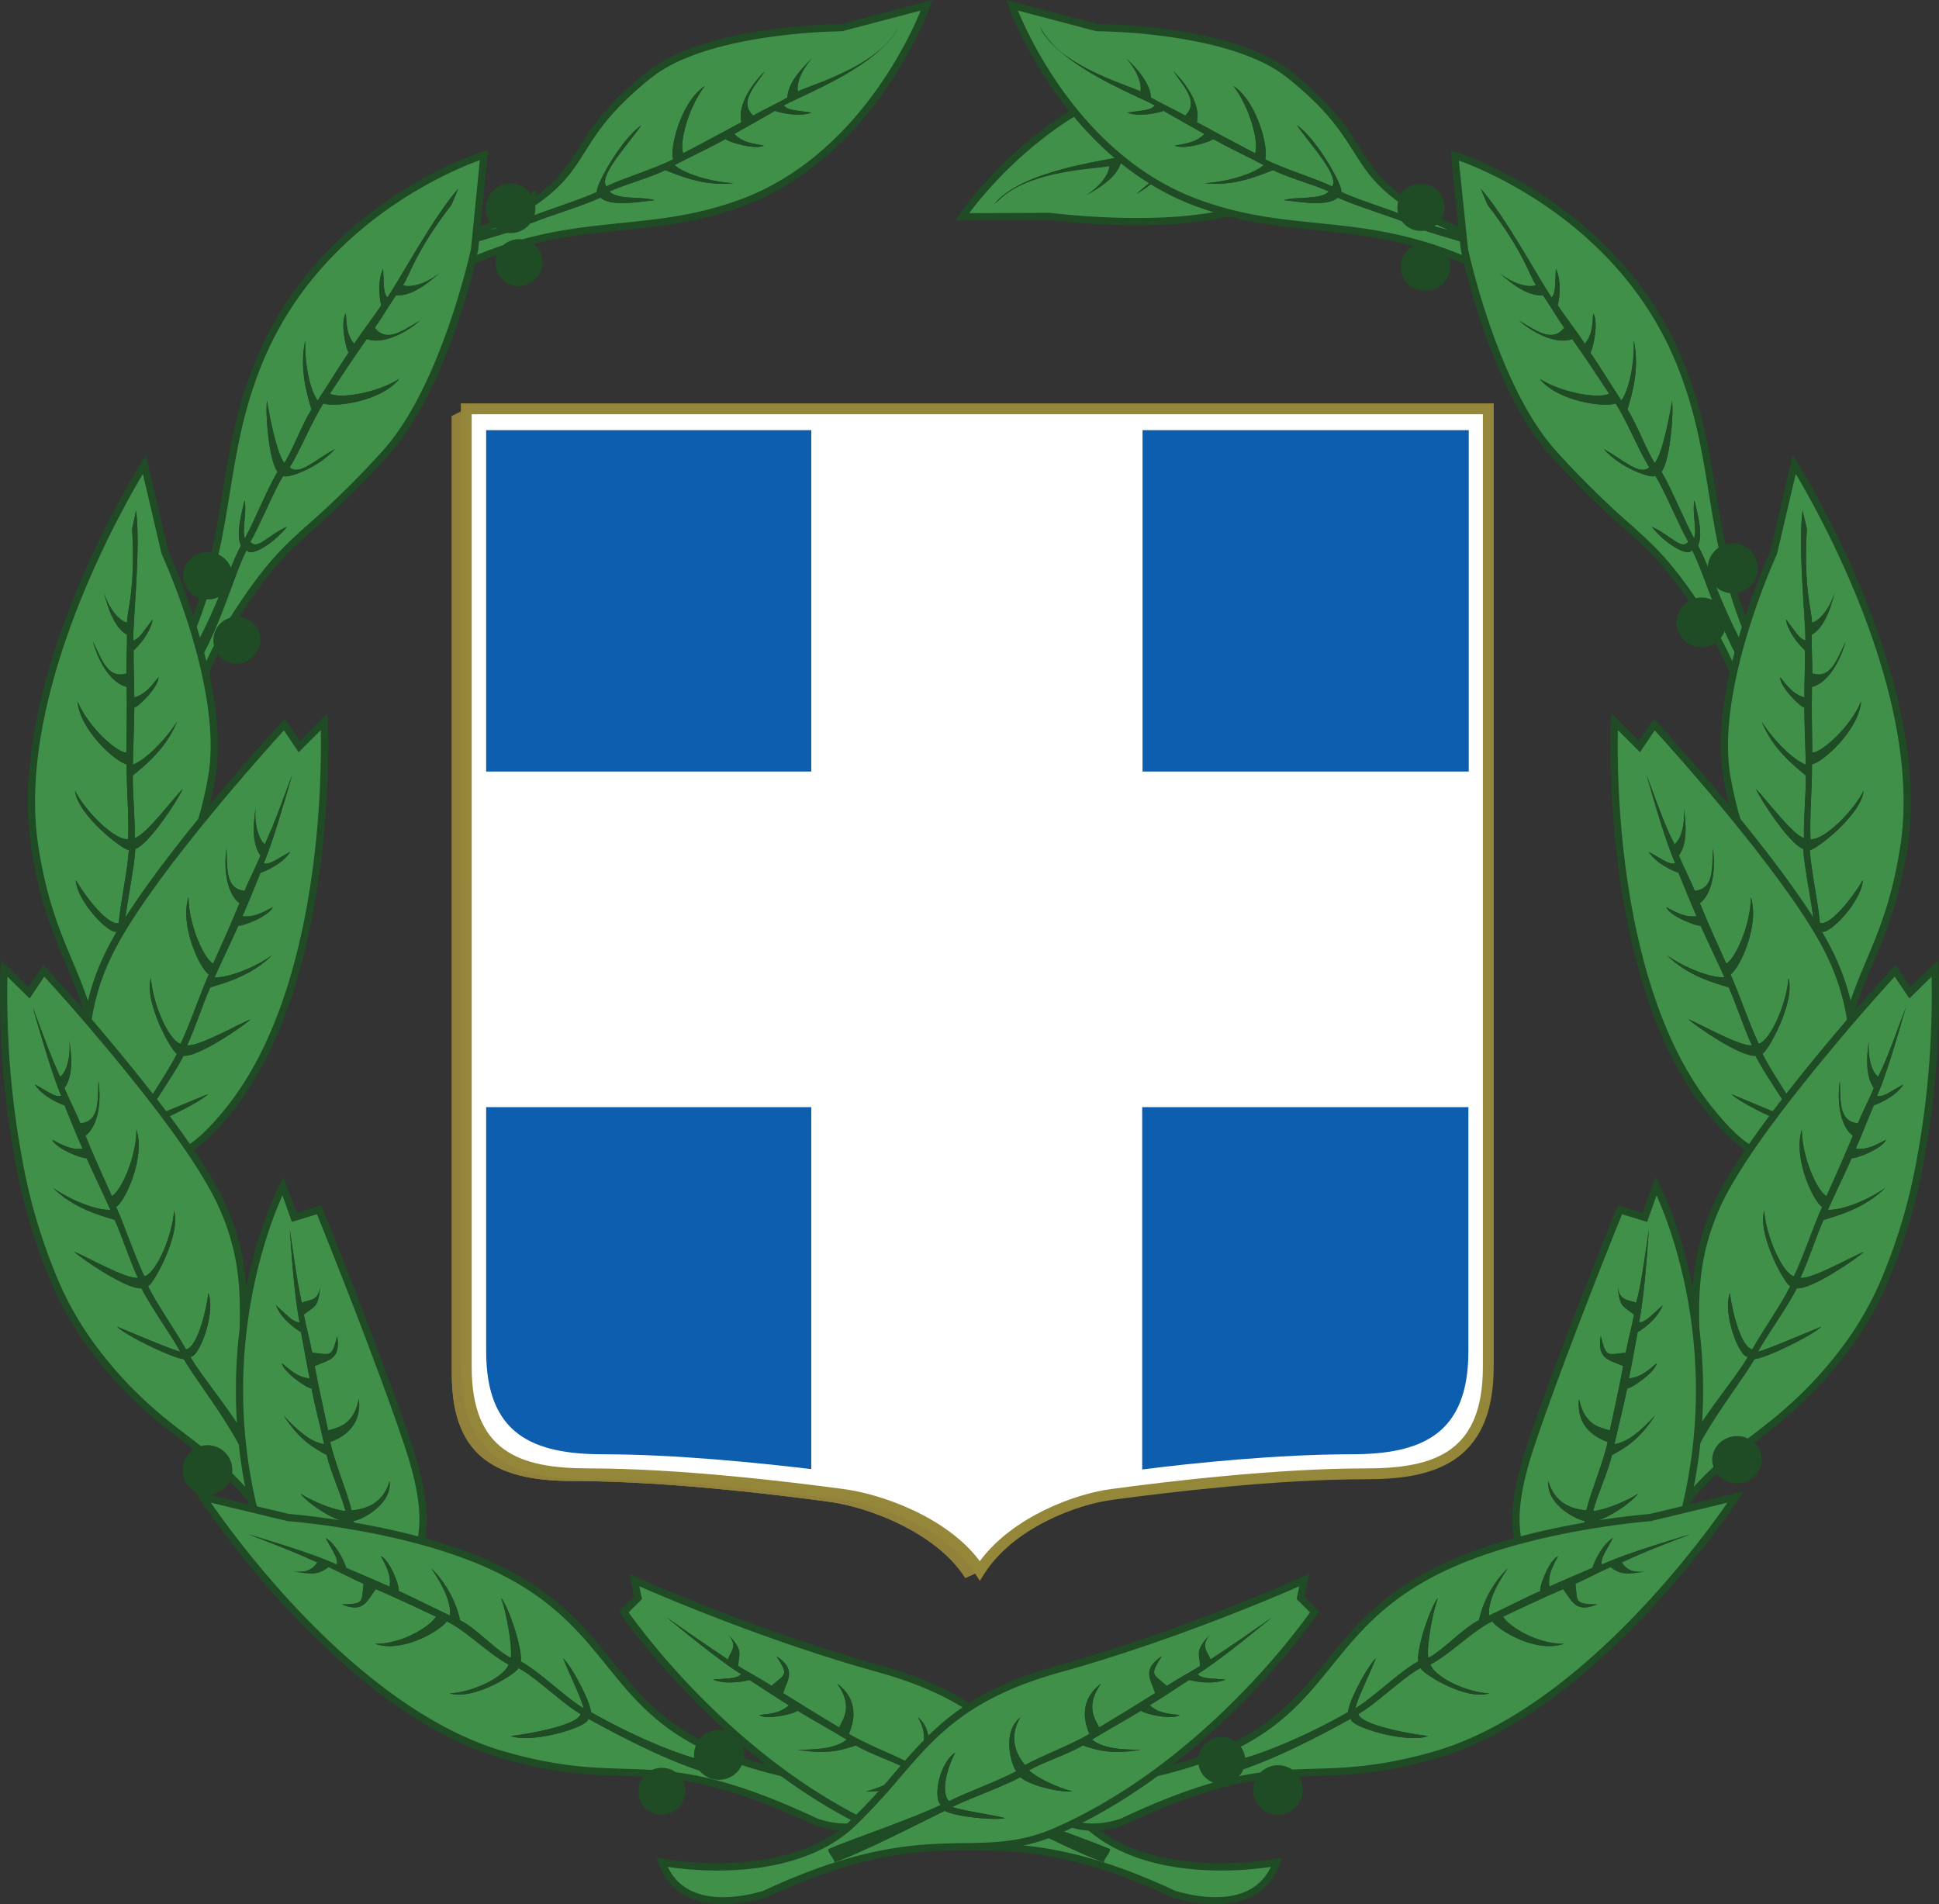 <svg xmlns="http://www.w3.org/2000/svg" width="536.157" height="526.56" viewBox="0 0 536.157 526.56"><rect x="0" y="0" width="536.157" height="526.56" fill="#333333" stroke="none"/><defs><style>.cls-1{fill:#fff;}.cls-2{fill:#41904a;}.cls-3,.cls-4{fill:#1f4b25;}.cls-4{fill-rule:evenodd;}.cls-5{fill:#998a42;}.cls-6{fill:#92813b;}.cls-7{fill:#0d5eaf;}.cls-8{fill:#958739;}</style></defs><g id="レイヤー_2" data-name="レイヤー 2"><g id="Layer_1" data-name="Layer 1"><path class="cls-1" d="M347.429,56.25c-19.2,8.6-57.1,3.6-57.1,3.6l-24.3.1s24.4-36.5,63.7-40.2Z"/><path class="cls-2" d="M347.429,56.25c-19.2,8.6-57.1,3.6-57.1,3.6l-24.3.1s24.4-36.5,63.7-40.2Z"/><path class="cls-3" d="M314.487,62.3q-1.392,0-2.823-.021a209.229,209.229,0,0,1-21.4-1.424l-26.115.108,1.045-1.564c.247-.369,25.12-36.938,64.438-40.64l.69-.065,18.454,38.052-.941.421C340.227,60.571,329.015,62.3,314.487,62.3Zm-24.1-3.446.067.009c.37.049,36.609,4.705,55.613-3.114L329.133,20.813c-33.346,3.488-55.974,31.2-61.146,38.128Z"/><path class="cls-4" d="M274.929,56.45c7.6-9.4,30.4-11.9,36.4-13.4-.7-1.6-2.8-2-7-3.9,3.9-.4,8.5,2.2,9.7,3,4.1-1.1,8.4-2.3,12.6-3.4-1.7-2.9-4.6-4-7.1-5.1,2.6-.7,9.5,3.4,9.8,4.4,5-1.2,10.4-2.3,15.4-3.4-2.1-3.1-8.8-7.1-14.5-8.9,8.1,1.1,14.2,5.9,17.4,8.2,4.5-1,11.9-1,16.4-1.9-1.7-2.9-8.2-3.5-11.5-5.4,2.8.5,12.1,1,14.4,4.4-10.5,5.3-19.6,3.8.5,1.9.6,1.1-9.8,12.3-16.4,14.8,5-4.4,14.9-10.5,13.6-13.9-5.7,1.1-14.1,1.3-19.8,2.7.2,2.9-5.9,14.7-13.6,17.4,5.9-4.5,11-13.6,10.5-16.6-5.9,1.4-11.9,2.8-17.7,4.3.1,4.1-4.4,9-9.8,12,4.8-4,8.9-6.7,6.2-11.1-3.2.8-7.3,1.6-10.5,2.5-.9,3.3-4.5,6.3-10.5,9.5,4.2-2.2,7.4-6.3,7.3-8.6-3.2.8-22.1,1-30.5,9.4Z"/><path class="cls-3" d="M274.929,56.45c7.6-9.4,30.4-11.9,36.4-13.4-.7-1.6-2.8-2-7-3.9,3.9-.4,8.5,2.2,9.7,3,4.1-1.1,8.4-2.3,12.6-3.4-1.7-2.9-4.6-4-7.1-5.1,2.6-.7,9.5,3.4,9.8,4.4,5-1.2,10.4-2.3,15.4-3.4-2.1-3.1-8.8-7.1-14.5-8.9,8.1,1.1,14.2,5.9,17.4,8.2,4.5-1,11.9-1,16.4-1.9-1.7-2.9-8.2-3.5-11.5-5.4,2.8.5,12.1,1,14.4,4.4-10.5,5.3-19.6,3.8.5,1.9.6,1.1-9.8,12.3-16.4,14.8,5-4.4,14.9-10.5,13.6-13.9-5.7,1.1-14.1,1.3-19.8,2.6.2,2.9-5.9,14.7-13.6,17.4,5.9-4.5,11-13.6,10.5-16.6-5.9,1.4-11.9,2.8-17.7,4.3.1,4.1-4.4,9-9.8,12,4.8-4,8.9-6.7,6.2-11.1-3.2.8-7.3,1.6-10.5,2.5-.9,3.3-4.5,6.3-10.5,9.5,4.2-2.2,7.4-6.3,7.3-8.6-3.2.8-22.1,1-30.5,9.4Z"/><path class="cls-1" d="M98.429,71.65s24.4-1.8,43-12c23.1-12.8,14.4-20,38-38.9,16.4-13.1,53.4-13.1,53.4-13.1l23.4-6.2s-14.5,41.4-51.6,54.8c-29.2,10.6-49.6,1.4-86.2,21.9,0,0-14.2,6.9-20-6.5Z"/><path class="cls-2" d="M98.429,71.65s24.4-1.8,43-12c23.1-12.8,14.4-20,38-38.9,16.4-13.1,53.4-13.1,53.4-13.1l23.4-6.2s-14.5,41.4-51.6,54.8c-29.2,10.6-49.6,1.4-86.2,21.9,0,0-14.2,6.9-20-6.5Z"/><path class="cls-3" d="M110.427,80.93a14.467,14.467,0,0,1-5.039-.86c-3.481-1.291-6.131-3.99-7.877-8.023l-.559-1.291,1.4-.1c.242-.018,24.405-1.906,42.593-11.88C153,52.1,156.127,47.136,160.09,40.855c3.527-5.59,7.526-11.926,18.714-20.886,6.943-5.546,18.157-9.472,33.331-11.671A163.887,163.887,0,0,1,232.7,6.65L257.8,0l-.623,1.78c-.147.419-15.087,42-52.205,55.41C193.1,61.5,182.9,62.544,172.109,63.649c-15.49,1.587-31.508,3.228-53.191,15.373A21.231,21.231,0,0,1,110.427,80.93ZM99.949,72.511a11.455,11.455,0,0,0,6.134,5.683c5.588,2.071,11.846-.913,11.909-.944,21.993-12.32,38.22-13.982,53.913-15.59,10.667-1.093,20.742-2.125,32.382-6.35,31.848-11.5,47-44.33,50.3-52.39L232.829,8.65c-.367,0-36.841.152-52.776,12.881-10.925,8.749-14.828,14.934-18.272,20.392-3.952,6.264-7.366,11.674-19.867,18.6C125.931,69.289,105.5,71.932,99.949,72.511Z"/><path class="cls-4" d="M248.629,7.05c-5,11-26.4,19.1-31.9,22.1,1.1,1.4,3.2,1.3,7.7,2-3.7,1.3-8.8,0-10.1-.5-3.7,2.1-7.5,4.3-11.3,6.4,2.3,2.4,5.4,2.7,8.2,3.2-2.3,1.3-10-1-10.6-1.8-4.5,2.5-9.5,4.8-14.1,7.2,2.8,2.5,10.3,4.7,16.3,5-8.1,1-15.2-2.2-18.9-3.6-4.1,2.1-11.3,4-15.4,5.9,2.3,2.4,8.8,1.3,12.5,2.4-2.8.2-12,2.1-15-.7-4.9,2.3-14.4,5.1-19.2,7.1-3.3-.1-5.3,2.1-2.1,1-8.4,3.5-32.1,8-38.8,16.4.1-1.1-1.4-2.3-1.5-3.6,9.4-8,32-11.3,39.3-14.5,10.7-13.1-.9-8.5,2.3-.8,4.8-2.1,14.3-4.9,19.1-7.2-.9-.9,6.4-14.4,12.2-18.4-3.8,5.5-11.8,13.9-9.7,16.9,5.2-2.5,13.3-4.8,18.5-7.5-1-2.8,2-15.8,8.8-20.3-4.6,5.9-7.2,15.9-6,18.7,5.3-2.8,10.8-5.7,16.1-8.6-1.1-3.9,2-9.8,6.5-14.1-3.7,5.1-6.9,8.7-3.3,12.3,2.8-1.6,6.7-3.4,9.5-5,.1-3.4,2.8-7.2,7.8-11.8-3.5,3.1-5.5,7.9-4.9,10.1,2.9-1.6,21.1-6.5,27.2-16.7Z"/><path class="cls-3" d="M248.629,7.05c-5,11-26.4,19.1-31.9,22.1,1.1,1.4,3.2,1.3,7.7,2-3.7,1.3-8.8,0-10.1-.5-3.7,2.1-7.5,4.3-11.3,6.4,2.3,2.4,5.4,2.7,8.2,3.2-2.3,1.3-10-1-10.6-1.8-4.5,2.5-9.5,4.8-14.1,7.2,2.8,2.5,10.3,4.7,16.3,5-8.1,1-15.2-2.2-18.9-3.6-4.1,2.1-11.3,4-15.4,5.9,2.3,2.4,8.8,1.3,12.5,2.4-2.8.2-12,2.1-15-.7-4.9,2.3-14.4,5.1-19.2,7.1-3.3-.1-5.3,2.1-2.1,1-8.4,3.5-32.1,8-38.8,16.4.1-1.1-1.4-2.3-1.5-3.6,9.4-8,32-11.3,39.3-14.5,10.7-13.1-.9-8.5,2.3-.8,4.8-2.1,14.3-4.9,19.1-7.2-.9-.9,6.4-14.4,12.2-18.4-3.8,5.5-11.8,13.9-9.7,16.9,5.2-2.5,13.3-4.8,18.5-7.5-1-2.8,2-15.8,8.8-20.3-4.6,5.9-7.2,15.9-6,18.6,5.3-2.8,10.8-5.7,16.1-8.6-1.1-3.9,2-9.8,6.5-14.1-3.7,5.1-6.9,8.7-3.3,12.3,2.8-1.6,6.7-3.4,9.5-5,.1-3.4,2.8-7.2,7.8-11.8-3.5,3.1-5.5,7.9-4.9,10.1,2.9-1.6,21.1-6.5,27.2-16.7Z"/><path class="cls-1" d="M46.829,221.55s3.8-28.5,17.1-49.4c16.6-26.1,18.9-20.7,42.7-46.9,16.5-18.3,24.6-56.3,24.6-56.3l2.6-26.1s-43.2,13.1-61.5,55.5c-14.4,33.4-5.1,57.9-31.6,99.3,0,.1-9.1,16.1,6.1,23.9Z"/><path class="cls-2" d="M46.829,221.55s3.8-28.5,17.1-49.4c16.6-26.1,18.9-20.7,42.7-46.9,16.5-18.3,24.6-56.3,24.6-56.3l2.6-26.1s-43.2,13.1-61.5,55.5c-14.4,33.4-5.1,57.9-31.6,99.3,0,.1-9.1,16.1,6.1,23.9Z"/><path class="cls-3" d="M47.633,223.086l-1.261-.647c-14.452-7.416-8.19-21.933-6.643-25.022v-.06l.157-.246c15.726-24.568,18.768-43.214,21.708-61.246,2.043-12.527,3.974-24.359,9.816-37.911C89.683,55.617,133.1,42.025,133.539,41.893l1.433-.435-2.765,27.7c-.333,1.563-8.346,38.472-24.836,56.761A246.1,246.1,0,0,1,86.83,146.247c-7.312,6.533-12.142,10.85-22.057,26.44C51.748,193.153,47.858,221.4,47.82,221.682Zm-6.026-24.953c-.015.032-.032.063-.048.095-1.778,3.5-6.528,15.138,4.5,21.751.986-6.086,5.467-30.2,17.028-48.366C73.149,155.79,78.062,151.4,85.5,144.755a244.459,244.459,0,0,0,20.39-20.178c15.853-17.582,24-54.166,24.351-55.783l2.44-24.5c-7.616,2.737-43.407,17.319-59.432,54.448-5.745,13.326-7.656,25.039-9.678,37.441C60.6,154.406,57.525,173.245,41.607,198.133Z"/><path class="cls-4" d="M126.729,52.15c-6.9,7.8-16.1,25-19.6,30.1-1.2-1.3-.9-3.3-1.2-7.9-1.7,3.5-.9,8.8-.5,10.1-2.4,3.5-5.1,7-7.5,10.6-2.2-2.6-2.1-5.7-2.3-8.4-1.6,2.2,0,10.1.8,10.8-2.9,4.3-5.7,8.9-8.6,13.3-2.2-3-3.7-10.7-3.4-16.7-1.8,8,.6,15.4,1.7,19.2-2.5,3.9-5.1,10.9-7.5,14.8-2.1-2.6-4.2-13.4-4.8-17.2-.5,2.8.4,16.3,2.9,19.6-2.8,4.7-6.5,13.9-9,18.4-.9-2,.6-7-.1-10.5-.8,3.4-2.5,9.6-1,12.5-4.3,8-11.2,31.2-20.2,37,1.1,0,2.2,1.7,3.5,1.9,8.9-8.5,14.5-30.7,18.3-37.7.8,2.2,7.3-1.5,11.1-6.4-5.6,2.6-8.1,6.5-10.1,4.2,2.6-4.5,6.3-13.7,9.1-18.3.8,1,9.7-2.1,14.3-7.4-5.8,3.2-9.8,7.4-12.5,5.1,3-4.9,6.1-12.7,9.3-17.7,2.7,1.2,15.9-.4,21-6.8-6.3,4-16.6,5.6-19.2,4.1,3.3-5,6.7-10.2,10.2-15.1,3.8,1.5,10-1,14.7-5.1-5.4,3.2-9.3,6-12.5,2,1.9-2.7,4-6.3,5.9-9,3.4.3,7.5-2,12.5-6.6-3.5,3.2-8.5,4.7-10.6,3.8,1.9-2.7,3.3-9.1,13.4-22.2Z"/><path class="cls-3" d="M126.729,52.15c-6.9,7.8-16.1,25-19.6,30.1-1.2-1.3-.9-3.3-1.2-7.9-1.7,3.5-.9,8.8-.5,10.1-2.4,3.5-5.1,7-7.5,10.6-2.2-2.6-2.1-5.7-2.3-8.4-1.6,2.2,0,10.1.8,10.8-2.9,4.3-5.7,8.9-8.6,13.3-2.2-3-3.7-10.7-3.4-16.7-1.8,8,.6,15.4,1.7,19.2-2.5,3.9-5.1,10.9-7.5,14.8-2.1-2.6-4.2-13.4-4.8-17.2-.5,2.8.4,16.3,2.9,19.6-2.8,4.7-6.5,13.9-9,18.4-.9-2,.6-7-.1-10.5-.8,3.4-2.5,9.6-1,12.5-4.3,8-11.2,31.2-20.2,37,1.1,0,2.2,1.7,3.5,1.9,8.9-8.5,14.5-30.7,18.3-37.7.8,2.2,7.3-1.5,11.1-6.4-5.6,2.6-8.1,6.5-10.1,4.2,2.6-4.5,6.3-13.7,9.1-18.3.8,1,9.7-2.1,14.3-7.4-5.8,3.2-9.8,7.4-12.5,5.1,3-4.9,6.1-12.7,9.3-17.7,2.7,1.2,15.9-.4,21-6.8-6.3,4-16.6,5.6-19.2,4.1,3.3-5,6.7-10.2,10.2-15.1,3.8,1.5,10-1,14.7-5.1-5.4,3.2-9.3,6-12.5,2,1.9-2.7,4-6.3,5.9-9,3.4.3,7.5-2,12.5-6.6-3.5,3.2-8.5,4.7-10.6,3.8,1.9-2.7,3.3-9.1,13.4-22.2Z"/><path class="cls-1" d="M47.229,337.35s-12.3-26.9-12.2-52.4c.2-31.9,17.2-34.1,23.5-70,4.4-24.9-12.9-62.1-12.9-62.1l-5.7-24.4s-37.6,58.9-30.3,105.8c5.8,37,19.5,35,19.1,85.6.1.1,1,19.1,18.5,17.5Z"/><path class="cls-2" d="M47.229,337.35s-12.3-26.9-12.2-52.4c.2-31.9,17.2-34.1,23.5-70,4.4-24.9-12.9-62.1-12.9-62.1l-5.7-24.4s-37.6,58.9-30.3,105.8c5.8,37,19.5,35,19.1,85.6.1.1,1,19.1,18.5,17.5Z"/><path class="cls-3" d="M45.166,338.447c-14.08,0-16.856-13.615-17.385-18.129l-.056-.056,0-.42c.238-30.078-4.56-41.488-9.639-53.569-3.491-8.305-7.1-16.892-9.449-31.869C1.367,187.67,38.708,128.5,39.086,127.912l1.277-2,6.216,26.612a188.336,188.336,0,0,1,8.106,21.747c5.056,16.625,6.681,30.37,4.828,40.853-2.988,17.027-8.424,26.664-13.221,35.165-5.451,9.663-10.159,18.007-10.263,34.667-.1,24.976,11.987,51.711,12.109,51.978l.587,1.283-1.405.129C46.574,338.415,45.856,338.447,45.166,338.447ZM29.729,319.771c.011.07.019.145.029.224.584,5.156,3.293,16.762,15.983,16.443-2.445-5.763-11.8-29.275-11.712-51.492.107-17.181,4.933-25.735,10.521-35.639,4.718-8.362,10.064-17.84,12.994-34.53,4.294-24.3-12.65-61.136-12.822-61.506l-.067-.194L39.51,131.054C33.045,141.874,4.22,193,10.617,234.1c2.309,14.735,5.872,23.208,9.317,31.4C25.09,277.761,29.96,289.348,29.729,319.771Z"/><path class="cls-4" d="M37.629,141.15c1.3,10.3-.8,29.7-.8,35.9,1.7-.3,2.6-2.2,5.4-5.8-.6,3.8-4.2,7.7-5.3,8.6,0,4.3.2,8.7.2,13,3.2-.9,5-3.5,6.7-5.6.1,2.7-5.7,8.4-6.7,8.4,0,5.2-.3,10.6-.4,15.8,3.5-1.3,9-6.8,12.2-11.9-3,7.6-9.2,12.4-12.2,14.9-.1,4.6.7,12.7.5,17.3,3.2-.9,10.6-10.9,13.3-13.6-1.1,2.6-9.2,15.3-13.1,16.6-.3,5.4-2.4,15.1-2.9,20.3,1.9-1.2,10.8-10.8,13.3-13.2-1.3,3.3-10.7,14-13.5,15.6-1,9.1-7.7,31.1-3.5,41-.9-.6-2.7.2-3.9-.4-2.6-12.1,4.7-32.6,5.5-40.5-1.9,1.3-11.1-8.1-11.5-14.2,3.2,5.3,9,12.6,11.9,11.9.4-5.2,2.5-14.9,2.8-20.2-1.2.3-14.1-9.4-14.9-16.4,3,5.9,11.1,13.8,14.7,13.4.3-5.8-.5-14.8-.4-20.7-2.9-.5-12.9-9.3-13.6-17.4,2.9,6.9,10.5,13.9,13.5,14.2.1-6,.2-12.2.1-18.2-4-.9-7.7-6.4-9.3-12.5,2.7,5.7,4.3,10.2,9.2,8.8,0-3.3.2-7.5.2-10.7-3-1.7-5-5.9-6.6-12.5,1.1,4.6,4.3,8.7,6.6,9.1,0-3.3,2.4-9.4,1.4-25.9Z"/><path class="cls-3" d="M37.629,141.15c1.3,10.3-.8,29.7-.8,35.9,1.7-.3,2.6-2.2,5.4-5.8-.6,3.8-4.2,7.7-5.3,8.6,0,4.3.2,8.7.2,13,3.2-.9,5-3.5,6.7-5.6.1,2.7-5.7,8.4-6.7,8.4,0,5.2-.3,10.6-.4,15.8,3.5-1.3,9-6.8,12.2-11.9-3,7.6-9.2,12.4-12.2,14.9-.1,4.6.7,12.7.5,17.3,3.2-.9,10.6-10.9,13.3-13.6-1.1,2.6-9.2,15.3-13.1,16.6-.3,5.4-2.4,15.1-2.9,20.3,1.9-1.2,10.8-10.8,13.3-13.2-1.3,3.3-10.7,14-13.5,15.6-1,9.1-7.7,31.1-3.5,41-.9-.6-2.7.2-3.9-.4-2.6-12.1,4.7-32.6,5.5-40.5-1.9,1.3-11.1-8.1-11.5-14.2,3.2,5.3,9,12.6,11.9,11.9.4-5.2,2.5-14.9,2.8-20.2-1.2.3-14.1-9.4-14.9-16.4,3,5.9,11.1,13.8,14.7,13.4.3-5.8-.5-14.8-.4-20.7-2.9-.5-12.9-9.3-13.6-17.4,2.9,6.9,10.5,13.9,13.5,14.2.1-6,.2-12.2.1-18.2-4-.9-7.7-6.4-9.3-12.5,2.7,5.7,4.3,10.2,9.2,8.8,0-3.3.2-7.5.2-10.7-3-1.7-5-5.9-6.6-12.5,1.1,4.6,4.3,8.7,6.6,9.1,0-3.3,2.4-9.4,1.4-25.9Z"/><path class="cls-1" d="M16.529,338.05c15.6-27.8-2.2-46.7,15.7-78.4,13-23.1,46.4-59.3,46.4-59.3l4.1,6.1,6.9-6.9s3.5,69.7-26,107c-23.3,29.3-19.3-6-44,38.2Z"/><path class="cls-2" d="M16.529,338.05c15.6-27.8-2.2-46.7,15.7-78.4,13-23.1,46.4-59.3,46.4-59.3l4.1,6.1,6.9-6.9s3.5,69.7-26,107c-23.3,29.3-19.3-6-44,38.2Z"/><path class="cls-3" d="M19.545,346.95l-4.139-8.945.25-.445c7.4-13.185,7.151-24.255,6.888-35.976-.284-12.68-.578-25.792,8.814-42.426,12.907-22.935,46.2-59.124,46.536-59.487l.858-.93,4.129,6.142,7.633-7.633.113,2.25c.036.7,3.179,70.5-26.214,107.669-10.722,13.485-16,13.663-20.657,13.82-5.307.178-9.89.333-23.254,24.249Zm-1.9-8.86,2.066,4.467c13.193-23.2,18.2-23.373,23.973-23.567,4.43-.15,9.011-.3,19.157-13.063C88.78,273.136,88.964,214.218,88.7,201.893l-6.124,6.123-4.067-6.053c-5.3,5.829-33.772,37.5-45.409,58.177-9.122,16.156-8.835,28.989-8.556,41.4C24.81,313.411,25.062,324.628,17.65,338.09Z"/><path class="cls-4" d="M80.829,214.15c-2.9,10-5.5,18.9-7.9,24.6,1.7.4,3.3-1,7.3-3.2-2,3.3-6.9,5.4-8.2,5.8-1.6,3.9-3.2,8-5,12,3.3.4,5.9-1.2,8.4-2.5-1,2.5-8.5,5.4-9.5,5.1-2.1,4.7-4.5,9.6-6.6,14.3,3.7.2,11-2.6,15.9-6.1-5.8,5.8-13.3,7.7-17.1,8.9-1.9,4.2-4.4,11.9-6.4,16,3.3.4,14-5.8,17.6-7.2-2,1.9-14.5,10.5-18.6,10.1-2.4,4.9-8.2,12.9-10.7,17.5,2.2-.4,14.2-5.6,17.5-6.9-2.5,2.5-15.3,8.7-18.5,9-4.5,7.9-19.4,25.5-19.4,36.3-.6-.9-2.6-.9-3.4-1.9,2.4-12.1,17.2-28.1,21-35.1-2.3.5-7.1-11.8-5-17.6.8,6.1,3.3,15.1,6.2,15.6,2.5-4.6,8.2-12.7,10.5-17.5-1.3-.2-9.2-14.2-7.2-20.9.4,6.6,4.7,17.1,8.2,18.2,2.5-5.2,5.4-13.8,7.8-19.2-2.5-1.6-8.1-13.6-5.6-21.4,0,7.5,4.2,17,6.8,18.4,2.5-5.5,5-11.1,7.3-16.7-3.3-2.4-4.5-8.9-3.6-15.1.2,6.3-.1,11.1,5,11.7,1.2-3,3.2-6.8,4.4-9.8-2.1-2.8-2.3-7.4-1.2-14.1-.8,4.6.6,9.7,2.4,11,1.4-3.2,1.9-3.8,7.6-19.3Z"/><path class="cls-3" d="M80.829,214.15c-2.9,10-5.5,18.9-7.9,24.6,1.7.4,3.3-1,7.3-3.2-2,3.3-6.9,5.4-8.2,5.8-1.6,3.9-3.2,8-5,12,3.3.4,5.9-1.2,8.4-2.5-1,2.5-8.5,5.4-9.5,5.1-2.1,4.7-4.5,9.6-6.6,14.3,3.7.2,11-2.6,15.9-6.1-5.8,5.8-13.3,7.7-17.1,8.9-1.9,4.2-4.4,11.9-6.4,16,3.3.4,14-5.8,17.6-7.2-2,1.9-14.5,10.5-18.6,10.1-2.4,4.9-8.2,12.9-10.7,17.5,2.2-.4,14.2-5.6,17.5-6.9-2.5,2.5-15.3,8.7-18.5,9-4.5,7.9-19.4,25.5-19.4,36.3-.6-.9-2.6-.9-3.4-1.9,2.4-12.1,17.2-28.1,21-35.1-2.3.5-7.1-11.8-5-17.6.8,6.1,3.3,15.1,6.2,15.6,2.5-4.6,8.2-12.7,10.5-17.5-1.3-.2-9.2-14.2-7.2-20.9.4,6.6,4.7,17.1,8.2,18.2,2.5-5.2,5.4-13.8,7.8-19.2-2.5-1.6-8.1-13.6-5.6-21.4,0,7.5,4.2,17,6.8,18.4,2.5-5.5,5-11.1,7.3-16.7-3.3-2.4-4.5-8.9-3.6-15.1.2,6.3-.1,11.1,5,11.7,1.2-3,3.2-6.8,4.4-9.8-2.1-2.8-2.3-7.4-1.2-14.1-.8,4.6.6,9.7,2.4,11,1.4-3.2,1.9-3.8,7.6-19.3Z"/><path class="cls-1" d="M110.729,445.65s-24-17.2-36.5-39.5c-6.8-12.1-7.2-22.5-7.1-33,.2-9.1.8-18.2-1.8-28.6a66.548,66.548,0,0,0-6.8-16.8c-4.4-7.8-11.1-17.1-18.1-26s-14.2-17.4-19.6-23.6c-5.2-5.9-8.7-9.7-8.7-9.7l-4.1,6.1-6.9-6.8s-.4,8.1.2,20.3a248.149,248.149,0,0,0,4,33.6,155.224,155.224,0,0,0,8.7,30,90.638,90.638,0,0,0,13.2,23.1,112.614,112.614,0,0,0,17.2,17.7c13.3,11,24,15.4,41.8,47.3-.1-.1,10,15.9,24.5,5.9Z"/><path class="cls-2" d="M110.729,445.65s-24-17.3-36.5-39.5c-6.8-12.1-7.2-22.5-7.1-33,.2-9.1.8-18.2-1.8-28.6a66.548,66.548,0,0,0-6.8-16.8c-4.4-7.8-11.1-17.1-18.1-26s-14.2-17.4-19.6-23.6c-5.2-5.9-8.7-9.7-8.7-9.7l-4.1,6.1-6.9-6.8s-.4,8.1.2,20.3a248.149,248.149,0,0,0,4,33.6,155.224,155.224,0,0,0,8.7,30,90.638,90.638,0,0,0,13.2,23.1,112.614,112.614,0,0,0,17.2,17.7c13.3,11,24,15.4,41.8,47.3-.1-.2,10,15.9,24.5,5.9Z"/><path class="cls-3" d="M101.231,449.927a14.746,14.746,0,0,1-2.708-.252c-6.433-1.2-10.95-6.436-12.573-8.6l-.094.056-.5-.895C70.731,414.029,60.919,406.5,50.53,398.529c-2.176-1.67-4.427-3.4-6.738-5.309a113.472,113.472,0,0,1-17.347-17.849A91.832,91.832,0,0,1,13.1,352.025a155.713,155.713,0,0,1-8.756-30.189A247.839,247.839,0,0,1,.33,288.1c-.595-12.112-.2-20.32-.2-20.4l.11-2.231,7.631,7.521,4.135-6.151.858.932c.035.038,3.567,3.876,8.715,9.717,4.9,5.623,12.276,14.285,19.636,23.642C49.3,311.415,55.421,320.205,59.4,327.258a67.343,67.343,0,0,1,6.9,17.049c2.347,9.389,2.123,17.765,1.9,25.864q-.04,1.5-.076,3c-.1,10.8.351,20.7,6.972,32.488,12.244,21.745,35.975,39.007,36.214,39.178l1.15.83-1.167.805A17.665,17.665,0,0,1,101.231,449.927ZM87.074,439.211l.017.026c.818,1.2,5.234,7.249,11.8,8.472a14.219,14.219,0,0,0,10.09-2.121c-4.985-3.806-24.735-19.612-35.622-38.948-6.854-12.2-7.33-22.807-7.228-33.5.022-1.015.049-2.017.076-3.022.214-7.966.434-16.2-1.846-25.326a65.342,65.342,0,0,0-6.7-16.549c-3.929-6.967-9.99-15.672-18.015-25.875-7.335-9.326-14.69-17.959-19.568-23.561-3.649-4.14-6.482-7.268-7.826-8.744l-4.063,6.045-6.132-6.042c-.076,3.218-.134,9.651.274,17.934a245.573,245.573,0,0,0,3.983,33.459,153.743,153.743,0,0,0,8.642,29.81,89.92,89.92,0,0,0,13.053,22.852,111.738,111.738,0,0,0,17.06,17.558c2.284,1.889,4.52,3.6,6.682,5.263C62.3,405.038,72.263,412.682,87.074,439.211Z"/><path class="cls-4" d="M9.029,278.45c2.9,10,5.5,18.9,7.9,24.6-1.7.4-3.3-1-7.3-3.2,2,3.3,6.9,5.4,8.2,5.8,1.6,3.9,3.2,8,5,12-3.3.4-5.9-1.2-8.4-2.5,1,2.5,8.5,5.4,9.5,5.1,2.1,4.7,4.5,9.6,6.6,14.3-3.7.2-11-2.6-15.9-6.1,5.8,5.8,13.3,7.7,17.1,8.9,1.9,4.2,4.4,11.9,6.4,16-3.3.4-14-5.8-17.6-7.2,2,1.9,14.5,10.5,18.6,10.1,2.4,4.9,8.2,12.9,10.7,17.5-2.2-.4-14.2-5.6-17.5-6.9,2.5,2.5,15.3,8.7,18.5,9,4.5,7.9,19.4,25.5,19.4,36.3.6-.9,2.6-.9,3.4-1.9-2.4-12.1-17.2-28.1-21-35.1,2.3.5,7.1-11.8,5-17.6-.8,6.1-3.3,15.1-6.2,15.6-2.5-4.6-8.2-12.7-10.5-17.5,1.3-.2,9.2-14.2,7.2-20.9-.4,6.6-4.7,17.1-8.2,18.2-2.5-5.2-5.4-13.8-7.8-19.2,2.5-1.6,8.1-13.6,5.6-21.4,0,7.5-4.2,17-6.8,18.4-2.5-5.5-5-11.1-7.3-16.7,3.3-2.4,4.5-8.9,3.6-15.1-.2,6.3.1,11.1-5,11.7-1.2-3-3.2-6.8-4.4-9.8,2.1-2.8,2.3-7.4,1.2-14.1.8,4.6-.5,9.7-2.4,11-1.4-3.2-1.9-3.8-7.6-19.3Z"/><path class="cls-3" d="M9.029,278.45c2.9,10,5.5,18.9,7.9,24.6-1.7.4-3.3-1-7.3-3.2,2,3.3,6.9,5.4,8.2,5.8,1.6,3.9,3.2,8,5,12-3.3.4-5.9-1.2-8.4-2.5,1,2.5,8.5,5.4,9.5,5.1,2.1,4.7,4.5,9.6,6.6,14.3-3.7.2-11-2.6-15.9-6.1,5.8,5.8,13.3,7.7,17.1,8.9,1.9,4.2,4.4,11.9,6.4,16-3.3.4-14-5.8-17.6-7.2,2,1.9,14.5,10.5,18.6,10.1,2.4,4.9,8.2,12.9,10.7,17.5-2.2-.4-14.2-5.6-17.5-6.9,2.5,2.5,15.3,8.7,18.5,9,4.5,7.9,19.4,25.5,19.4,36.3.6-.9,2.6-.9,3.4-1.9-2.4-12.1-17.2-28.1-21-35.1,2.3.5,7.1-11.8,5-17.6-.8,6.1-3.3,15.1-6.2,15.6-2.5-4.6-8.2-12.7-10.5-17.5,1.3-.2,9.2-14.2,7.2-20.9-.4,6.6-4.7,17.1-8.2,18.2-2.5-5.2-5.4-13.8-7.8-19.2,2.5-1.6,8.1-13.6,5.6-21.4,0,7.5-4.2,17-6.8,18.4-2.5-5.5-5-11.1-7.3-16.7,3.3-2.4,4.5-8.9,3.6-15.1-.2,6.3.1,11.1-5,11.7-1.2-3-3.2-6.8-4.4-9.8,2.1-2.8,2.3-7.4,1.2-14.1.8,4.6-.5,9.7-2.4,11-1.4-3.2-1.9-3.8-7.6-19.3Z"/><path class="cls-1" d="M116.729,457.75c-10-30.2,7.7-23.3-3.8-57.9-8.4-25.2-24.7-65.3-24.7-65.3l-6.9,2.1-3.1-8.7s-26.5,50.1-1,110.7c10,23.7,14.5-28.3,30.3,19.8,50.3,41.1,14.4,11.6,9.2-.7Z"/><path class="cls-2" d="M116.729,457.75c-10-30.2,7.7-23.3-3.8-57.9-8.4-25.2-24.7-65.3-24.7-65.3l-6.9,2.1-3.1-8.7s-26.5,50.1-1,110.7c10,23.7,14.5-28.3,30.3,19.8,50.3,41.1,14.4,11.6,9.2-.7Z"/><path class="cls-3" d="M134.038,480.6c-.724,0-2.11-1.078-6.619-4.684-4.18-3.344-10.84-8.781-20.523-16.693l-.226-.184-.092-.278c-4.223-12.859-8.067-19.758-11.424-20.5-2.146-.478-4.225,1.735-6.235,3.873-2.061,2.193-4.194,4.467-6.723,4.006-2.135-.383-4.007-2.638-5.889-7.1-25.39-60.34.77-111.051,1.038-111.557l1.062-2.01,3.543,9.944,6.861-2.089.344.845c.163.4,16.408,40.419,24.723,65.362,6.044,18.185,4.139,25.126,2.3,31.839-1.659,6.047-3.227,11.76,1.49,26.023,2.1,4.913,9.353,12.793,13.693,17.506,3.9,4.233,4.131,4.486,3.355,5.31A.92.92,0,0,1,134.038,480.6ZM108.387,457.86c7.734,6.319,13.932,11.383,18.329,14.927-4.2-4.664-9.169-10.534-10.908-14.648l-.029-.075c-4.922-14.866-3.2-21.147-1.532-27.221,1.762-6.425,3.586-13.068-2.267-30.677C104.358,377.3,90.041,341.7,87.645,335.772l-6.938,2.112-2.61-7.325c-4.571,10.171-22.029,55.225.054,107.7,1.931,4.576,3.458,5.738,4.4,5.907,1.472.268,3.138-1.519,4.911-3.407,2.282-2.428,4.867-5.181,8.127-4.456C99.826,437.248,103.779,443.9,108.387,457.86Z"/><path class="cls-4" d="M80.129,339.95c.7,10.4,1.5,19.6,2.7,25.7-1.8,0-3-1.6-6.5-4.7,1.3,3.7,5.7,6.8,6.9,7.4.8,4.2,1.5,8.5,2.4,12.8-3.4-.3-5.5-2.4-7.7-4.2.5,2.6,7.2,7.1,8.2,7,1,5.1,2.4,10.3,3.5,15.4-3.7-.6-7.1-3.5-11.2-7.9,4.5,6.9,8.4,9,11.9,10.9,1,4.5,4.1,11.1,5.2,15.5-3.3-.3-9.2-2.7-12.4-4.8,1.6,2.3,8.7,7.3,12.7,7.8,15.4,51.8,27.2,62.4,1.9-.3,1.3.1,10.7-4,10-11-1.8,6.4-6.9,7.8-10.5,8.1-1.4-5.6-4.7-13.2-5.9-18.9,2.7-1,8.8-3.8,7.9-11.9-1.5,7.3-5.6,7.8-8.5,8.7-1.3-5.9-2.6-11.9-3.7-17.8,3.7-1.7,7.3-1.7,6.2-8.3-1.5,6.1-1.8,5.1-6.9,4.6-.6-3.2-1.7-7.3-2.3-10.5,2.6-2.3,4.2-1.6,4.5-8.4-.1,4.7-3,4.2-5.1,5.1-.6-3.3-1-4-3.3-20.3Z"/><path class="cls-3" d="M80.129,339.95c.7,10.4,1.5,19.6,2.7,25.7-1.8,0-3-1.6-6.5-4.7,1.3,3.7,5.7,6.8,6.9,7.4.8,4.2,1.5,8.5,2.4,12.8-3.4-.3-5.5-2.4-7.7-4.2.5,2.6,7.2,7.1,8.2,7,1,5.1,2.4,10.3,3.5,15.4-3.7-.6-7.1-3.5-11.2-7.9,4.5,6.9,8.4,9,11.9,10.9,1,4.5,4.1,11.1,5.2,15.5-3.3-.3-9.2-2.7-12.4-4.8,1.6,2.3,8.7,7.3,12.7,7.8,15.4,51.8,27.2,62.4,1.9-.3,1.3.1,10.7-4,10-11-1.8,6.4-6.9,7.8-10.5,8.1-1.4-5.6-4.7-13.2-5.9-18.9,2.7-1,8.8-3.8,7.9-11.9-1.5,7.3-5.6,7.8-8.5,8.7-1.3-5.9-2.6-11.9-3.7-17.8,3.7-1.7,7.3-1.7,6.2-8.3-1.5,6.1-1.8,5.1-6.9,4.6-.6-3.2-1.7-7.3-2.3-10.5,2.6-2.3,4.2-1.6,4.5-8.4-.1,4.7-3,4.2-5.1,5.1-.6-3.3-1-4-3.3-20.3Z"/><path class="cls-1" d="M249.029,494.25s-29.5,0-52.7-10.7c-28.9-13.4-27.2-35.2-60.3-50.5-24.1-11.1-56.3-13.4-56.3-13.4l-23.7-5.7s37.9,58.7,83.7,71.5c36.1,10.2,40-3.2,85.8,18.3,0,0,17.6,7.1,23.5-9.5Z"/><path class="cls-2" d="M249.029,494.25s-29.5,0-52.7-10.7c-28.9-13.4-27.2-35.2-60.3-50.5-24.1-11.1-56.3-13.4-56.3-13.4l-23.7-5.7s37.9,58.7,83.7,71.5c36.1,10.2,40-3.2,85.8,18.3,0,0,17.6,7.1,23.5-9.5Z"/><path class="cls-3" d="M233.862,506.266a25.5,25.5,0,0,1-8.708-1.589c-27.244-12.788-39.611-13.167-52.7-13.567-9.024-.277-18.356-.563-32.992-4.7-45.635-12.753-83.887-71.329-84.269-71.92l-1.355-2.1,26.051,6.266c1.861.143,33.179,2.712,56.563,13.482,17.331,8.012,25.214,17.753,32.838,27.173,7.057,8.72,13.722,16.956,27.464,23.328,22.724,10.481,51.987,10.608,52.28,10.608h1.416l-.474,1.334c-1.76,4.952-4.7,8.383-8.737,10.2A17.915,17.915,0,0,1,233.862,506.266ZM58.3,415.524c7.312,10.6,41.708,57.786,81.7,68.963,14.4,4.069,23.609,4.351,32.512,4.624,13.307.407,25.875.792,53.443,13.733.027.009,7.87,3.093,14.472.112a14.177,14.177,0,0,0,7.15-7.734c-6.258-.173-31.463-1.447-51.665-10.764-14.166-6.569-20.973-14.98-28.18-23.886-7.479-9.242-15.214-18.8-32.121-26.614-23.659-10.9-55.631-13.288-55.952-13.311l-.162-.024Z"/><path class="cls-2" d="M353.029,514.95s-34.2,6.8-52.7-10.7c-18.5-17.6-22.5-33.2-57.6-42.9a531.728,531.728,0,0,1-67.3-24.4l1,4.9-3.9,3.9s27.8,41.3,71.2,60.5c22.9,10.2,35.1-3.9,81,17.6,0-.1,22.4,7.7,28.3-8.9Z"/><path class="cls-3" d="M336,526.56a42.279,42.279,0,0,1-11.053-1.613l-.087.069-.557-.261c-27-12.644-42.476-12.89-54.914-13.088-8.879-.141-16.548-.263-26.069-4.5-43.162-19.1-71.343-60.44-71.623-60.855l-.46-.683,4.1-4.1-1.285-6.293,1.785.809c.321.146,32.537,14.681,67.156,24.348,26.23,7.248,35.279,17.749,45.756,29.908a175.166,175.166,0,0,0,12.264,13.23c17.9,16.935,51.477,10.509,51.816,10.444l1.726-.343-.589,1.659C350.76,524.32,342.95,526.56,336,526.56ZM325.063,522.9c.081.02.164.044.25.068,6.21,1.788,20.761,4.54,26.1-6.731a93.5,93.5,0,0,1-17.846.922c-10.081-.453-24.15-2.934-33.93-12.185a176.909,176.909,0,0,1-12.4-13.375c-10.264-11.912-19.129-22.2-44.776-29.287-30.121-8.41-58.42-20.486-65.666-23.664l.719,3.527-3.689,3.688c3.829,5.415,30.7,41.948,70.307,59.47,9.15,4.076,16.629,4.195,25.289,4.332C282.038,509.868,297.735,510.118,325.063,522.9Z"/><path class="cls-3" d="M137.229,72.65a5.709,5.709,0,0,0,5.9,5.5,5.773,5.773,0,0,0,5.9-5.5,5.915,5.915,0,0,0-11.8,0Z"/><path class="cls-3" d="M143.129,79.15a6.512,6.512,0,1,1,6.9-6.5A6.8,6.8,0,0,1,143.129,79.15Zm0-11a4.516,4.516,0,1,0,0,9,4.776,4.776,0,0,0,4.9-4.5A4.718,4.718,0,0,0,143.129,68.15Z"/><path class="cls-3" d="M135.329,57.95a5.861,5.861,0,1,0,5.9-5.5,5.645,5.645,0,0,0-5.9,5.5Z"/><path class="cls-3" d="M141.229,64.45a6.716,6.716,0,0,1-6.9-6.5,6.859,6.859,0,1,1,6.9,6.5Zm0-11a4.662,4.662,0,0,0-4.9,4.5,4.718,4.718,0,0,0,4.9,4.5,4.509,4.509,0,1,0,0-9Z"/><path class="cls-3" d="M59.229,177.05a5.709,5.709,0,0,0,5.9,5.5,5.773,5.773,0,0,0,5.9-5.5,5.915,5.915,0,0,0-11.8,0Z"/><path class="cls-3" d="M65.129,183.55a6.512,6.512,0,1,1,6.9-6.5A6.8,6.8,0,0,1,65.129,183.55Zm0-11a4.516,4.516,0,1,0,0,9,4.776,4.776,0,0,0,4.9-4.5A4.718,4.718,0,0,0,65.129,172.55Z"/><path class="cls-3" d="M51.629,159.25a5.683,5.683,0,0,0,5.8,5.5,5.773,5.773,0,0,0,5.9-5.5,5.709,5.709,0,0,0-5.9-5.5,5.618,5.618,0,0,0-5.8,5.5Z"/><path class="cls-3" d="M57.429,165.75a6.663,6.663,0,0,1-6.8-6.5,6.583,6.583,0,0,1,6.8-6.5,6.716,6.716,0,0,1,6.9,6.5A6.8,6.8,0,0,1,57.429,165.75Zm0-11a4.607,4.607,0,0,0-4.8,4.5,4.663,4.663,0,0,0,4.8,4.5,4.776,4.776,0,0,0,4.9-4.5A4.718,4.718,0,0,0,57.429,154.75Z"/><path class="cls-3" d="M51.529,406.85a5.683,5.683,0,0,0,5.8,5.5,5.773,5.773,0,0,0,5.9-5.5,5.861,5.861,0,0,0-11.7,0Z"/><path class="cls-3" d="M57.329,413.35a6.662,6.662,0,0,1-6.8-6.5,6.859,6.859,0,1,1,6.8,6.5Zm0-11a4.78,4.78,0,0,0-4.8,4.5,4.662,4.662,0,0,0,4.8,4.5,4.776,4.776,0,0,0,4.9-4.5A4.719,4.719,0,0,0,57.329,402.35Z"/><path class="cls-3" d="M176.829,495.35a5.861,5.861,0,1,0,5.9-5.5,5.709,5.709,0,0,0-5.9,5.5Z"/><path class="cls-3" d="M182.729,501.85a6.507,6.507,0,1,1,6.8-6.5A6.716,6.716,0,0,1,182.729,501.85Zm0-11a4.516,4.516,0,1,0,0,9,4.509,4.509,0,1,0,0-9Z"/><path class="cls-4" d="M184.329,447.25c8.1,6.6,15.3,12.4,20.6,15.7-1.2,1.3-3.3,1.1-7.8,1.5,3.6,1.5,8.8.5,10.1.1,3.6,2.3,7.3,4.8,10.9,7-2.5,2.3-5.6,2.4-8.3,2.7,2.2,1.5,10.1-.4,10.7-1.2,4.4,2.7,9.2,5.3,13.6,8-2.9,2.3-7.4,2.8-13.5,2.8,8.1,1.4,12.3.1,16-1.2,4,2.4,10.9,4.6,14.9,6.9-2.5,2.3-8.3,4.9-12,5.8,2.8.4,11.3-1.3,14.4-3.9,4.8,2.6,14.1,5.9,18.7,8.2-2,.9-11.2,2.2-14.6,3.1,3.4.7,13.8-.4,16.7-2,8.2,4,23.1,11.7,30.5,14.2,0-1.1,1.6-2.2,1.7-3.6-7-3-24-8.7-31.2-12.3,2.1-.9,1.1-10.9-3.9-14.5,2.8,5.5,3.8,11.4,1.7,13.5-4.6-2.4-13.9-5.7-18.6-8.3.9-.9,4.4-10.5-1.1-14.9,3.4,5.7,1,10.4-1.3,13.2-5.1-2.8-12.8-5.6-17.8-8.6,1.1-2.7,3.3-9-3.2-13.9,4.3,6.1,1.8,9.5.5,12.1-5.2-3.1-10.4-6.3-15.5-9.5,1.3-3.9,3.7-6.5-1.8-10.2,3.4,5.3,2.5,4.8-1.4,8.2-2.7-1.8-6.5-3.8-9.2-5.5.1-3.4,1.7-4.2-3.1-9,3.3,3.3,1,5,.2,7.2-2.7-1.9-3.4-2.1-16.9-11.6Z"/><path class="cls-3" d="M184.329,447.25c8.1,6.6,15.3,12.4,20.6,15.7-1.2,1.3-3.3,1.1-7.8,1.5,3.6,1.5,8.8.5,10.1.1,3.6,2.3,7.3,4.8,10.9,7-2.5,2.3-5.6,2.4-8.3,2.7,2.2,1.5,10.1-.4,10.7-1.2,4.4,2.7,9.2,5.3,13.6,8-2.9,2.3-7.4,2.8-13.5,2.8,8.1,1.4,12.3.1,16-1.2,4,2.4,10.9,4.6,14.9,6.9-2.5,2.3-8.3,4.9-12,5.8,2.8.4,11.3-1.3,14.4-3.9,4.8,2.6,14.1,5.9,18.7,8.2-2,.9-11.2,2.2-14.6,3.1,3.4.7,13.8-.4,16.7-2,8.2,4,23.1,11.7,30.5,14.2,0-1.1,1.6-2.2,1.7-3.6-7-3-24-8.7-31.2-12.3,2.1-.9,1.1-10.9-3.9-14.4,2.8,5.5,3.8,11.4,1.7,13.5-4.6-2.4-13.9-5.7-18.6-8.3.9-.9,4.4-10.5-1.1-14.9,3.4,5.7,1,10.4-1.3,13.2-5.1-2.8-12.8-5.6-17.8-8.6,1.1-2.7,3.3-9-3.2-13.9,4.3,6.1,1.8,9.5.5,12.1-5.2-3.1-10.4-6.3-15.5-9.5,1.3-3.9,3.7-6.5-1.8-10.2,3.4,5.3,2.5,4.8-1.4,8.2-2.7-1.8-6.5-3.8-9.2-5.5.1-3.4,1.7-4.2-3.1-9,3.3,3.3,1,5,.2,7.2-2.7-2-3.4-2.2-16.9-11.7Z"/><path class="cls-4" d="M68.629,424.25c9.9,3,18.8,5.8,24.5,8.4.4-1.7-.9-3.3-3.1-7.4,3.3,2.1,5.3,7,5.7,8.3,3.9,1.7,8,3.4,12,5.2.5-3.3-1.1-6-2.4-8.4,2.5,1,5.3,8.6,4.9,9.6,4.7,2.1,9.5,4.6,14.2,6.8.3-3.7-1.8-8.1-5.2-13.1a29.293,29.293,0,0,1,8,14.4c4.2,2,9.9,8.3,14,10.4.5-3.3-1.3-13-2.7-16.6,1.9,2.1,5.9,13.5,5.5,17.6,4.8,2.5,12.8,10.3,17.3,12.9-.3-2.2-4.4-10.5-5.6-13.8,2.5,2.5,7.4,11.7,7.7,14.9,7.9,4.6,27.2,14.2,37.9,14.4-1,.6-1,2.5-2,3.4-12.1-2.6-29.7-12.1-36.7-16,.4,2.3-15.6,7-21.4,4.8,6.1-.7,18.8-3.2,19.3-6.1-4.6-2.5-12.5-10.3-17.2-12.7-.2,1.3-12.3,9.1-19,7,6.6-.3,15.2-4.6,16.3-8-5.2-2.6-11.8-9.4-17.1-11.9-1.6,2.4-12.1,8.9-19.8,6.2,7.5.1,15.3-4.9,16.8-7.5-5.5-2.6-11-5.2-16.6-7.6-2.5,3.2-3.3,6.7-9.4,4.2,6.3-.1,5.4-.6,6-5.7-3-1.3-6.7-3.3-9.7-4.6-2.8,2-4,2.2-10.7,1,4.6.9,6.3-.4,7.6-2.3-3.1-1.3-3.7-1.9-19.1-7.8Z"/><path class="cls-3" d="M68.629,424.25c9.9,3,18.8,5.8,24.5,8.4.4-1.7-.9-3.3-3.1-7.4,3.3,2.1,5.3,7,5.7,8.3,3.9,1.7,8,3.4,12,5.2.5-3.3-1.1-6-2.4-8.4,2.5,1,5.3,8.6,4.9,9.6,4.7,2.1,9.5,4.6,14.2,6.8.3-3.7-1.8-8.1-5.2-13.1a29.293,29.293,0,0,1,8,14.4c4.2,2,9.9,8.3,14,10.4.5-3.3-1.3-13-2.7-16.6,1.9,2.1,5.9,13.5,5.5,17.6,4.8,2.5,12.8,10.3,17.3,12.9-.3-2.2-4.4-10.5-5.6-13.8,2.5,2.5,7.4,11.7,7.7,14.9,7.9,4.6,27.2,14.2,37.9,14.4-1,.6-1,2.5-2,3.4-12.1-2.6-29.7-12.1-36.7-16,.4,2.3-15.6,7-21.4,4.8,6.1-.7,18.8-3.2,19.3-6.1-4.6-2.5-12.5-10.3-17.2-12.7-.2,1.3-12.3,9.1-19,7,6.6-.3,15.2-4.6,16.3-8-5.2-2.6-11.8-9.4-17.1-11.9-1.6,2.4-12.1,8.9-19.8,6.2,7.5.1,15.3-4.9,16.8-7.5-5.5-2.6-11-5.2-16.6-7.6-2.5,3.2-3.3,6.7-9.4,4.2,6.3-.1,5.4-.6,6-5.7-3-1.3-6.7-3.3-9.7-4.6-2.8,2-4,2.2-10.7,1,4.6.9,6.3-.4,7.6-2.3-3.1-1.3-3.7-1.9-19.1-7.8Z"/><path class="cls-1" d="M437.629,71.65s-24.4-1.8-43-12c-23.1-12.8-14.4-20-38-38.9-16.4-13.2-53.3-13.1-53.3-13.1l-23.5-6.2s14.5,41.4,51.6,54.8c29.2,10.6,49.6,1.4,86.2,21.9,0,0,14.2,6.9,20-6.5Z"/><path class="cls-2" d="M437.629,71.65s-24.4-1.8-43-12c-23.1-12.8-14.4-20-38-38.9-16.4-13.2-53.3-13.1-53.3-13.1l-23.5-6.2s14.5,41.4,51.6,54.8c29.2,10.6,49.6,1.4,86.2,21.9,0,0,14.2,6.9,20-6.5Z"/><path class="cls-3" d="M425.626,80.93a21.211,21.211,0,0,1-8.434-1.881c-21.736-12.172-37.753-13.813-53.244-15.4-10.793-1.105-20.988-2.149-32.86-6.46-37.117-13.4-52.057-54.99-52.2-55.409L278.262,0l25.2,6.648a161.456,161.456,0,0,1,20.512,1.61c15.143,2.182,26.342,6.122,33.285,11.711,11.186,8.958,15.184,15.294,18.711,20.884,3.963,6.28,7.093,11.241,19.146,17.92,18.184,9.972,42.348,11.86,42.589,11.878l1.4.1-.559,1.291c-1.746,4.033-4.4,6.732-7.878,8.023A14.47,14.47,0,0,1,425.626,80.93ZM281.474,2.918c3.3,8.059,18.467,40.9,50.3,52.391,11.641,4.226,21.717,5.258,32.384,6.351,15.692,1.608,31.919,3.27,53.964,15.617.011,0,6.3,2.986,11.869.913a11.457,11.457,0,0,0,6.123-5.679c-5.555-.579-25.982-3.221-41.96-11.984-12.506-6.93-15.92-12.34-19.873-18.605C370.832,36.465,366.93,30.28,356,21.53,340.068,8.7,303.651,8.631,303.331,8.65H303.2Z"/><path class="cls-4" d="M287.429,7.05c5,11,26.4,19.1,31.9,22.1-1.1,1.4-3.2,1.3-7.7,2,3.6,1.3,8.8,0,10.1-.5,3.7,2.1,7.5,4.3,11.3,6.4-2.3,2.4-5.4,2.7-8.2,3.2,2.3,1.3,10-1,10.6-1.8,4.5,2.5,9.4,4.8,14,7.2-2.8,2.5-10.3,4.7-16.3,5,8.1,1,15.2-2.2,18.9-3.6,4.1,2.1,11.3,4,15.4,5.9-2.3,2.4-8.8,1.3-12.5,2.4,2.8.2,12,2.1,15-.7,4.9,2.3,14.4,5.1,19.2,7.1,3.3-.1,5.3,2.1,2.1,1,8.4,3.5,32.1,8,38.8,16.4-.1-1.1,1.4-2.3,1.5-3.6-9.4-8-32-11.3-39.3-14.5-10.8-13.1.9-8.5-2.3-.8-4.8-2.1-14.3-4.9-19.1-7.2.9-.9-6.4-14.4-12.2-18.4,3.8,5.5,11.8,13.9,9.7,16.9-5.2-2.5-13.3-4.8-18.5-7.5,1-2.8-2-15.8-8.8-20.3,4.6,5.9,7.2,15.9,6,18.7-5.3-2.8-10.8-5.7-16.1-8.6,1.1-3.9-2-9.8-6.5-14.1,3.7,5.1,6.9,8.7,3.3,12.3-2.8-1.6-6.7-3.4-9.5-5-.1-3.4-2.8-7.2-7.8-11.8,3.5,3.1,5.5,7.9,4.9,10.1-2.9-1.6-21.1-6.5-27.2-16.7Z"/><path class="cls-3" d="M287.429,7.05c5,11,26.4,19.1,31.9,22.1-1.1,1.4-3.2,1.3-7.7,2,3.6,1.3,8.8,0,10.1-.5,3.7,2.1,7.5,4.3,11.3,6.4-2.3,2.4-5.4,2.7-8.2,3.2,2.3,1.3,10-1,10.6-1.8,4.5,2.5,9.4,4.8,14,7.2-2.8,2.5-10.3,4.7-16.3,5,8.1,1,15.2-2.2,18.9-3.6,4.1,2.1,11.3,4,15.4,5.9-2.3,2.4-8.8,1.3-12.5,2.4,2.8.2,12,2.1,15-.7,4.9,2.3,14.4,5.1,19.2,7.1,3.3-.1,5.3,2.1,2.1,1,8.4,3.5,32.1,8,38.8,16.4-.1-1.1,1.4-2.3,1.5-3.6-9.4-8-32-11.3-39.3-14.5-10.8-13.1.9-8.5-2.3-.8-4.8-2.1-14.3-4.9-19.1-7.2.9-.9-6.4-14.4-12.2-18.4,3.8,5.5,11.8,13.9,9.7,16.9-5.2-2.5-13.3-4.8-18.5-7.5,1-2.8-2-15.8-8.8-20.3,4.6,5.9,7.2,15.9,6,18.6-5.3-2.8-10.8-5.7-16.1-8.6,1.1-3.9-2-9.8-6.5-14.1,3.7,5.1,6.9,8.7,3.3,12.3-2.8-1.6-6.7-3.4-9.5-5-.1-3.4-2.8-7.2-7.8-11.8,3.5,3.1,5.5,7.9,4.9,10.1-2.9-1.6-21.1-6.5-27.2-16.7Z"/><path class="cls-1" d="M489.229,221.55s-3.8-28.5-17.1-49.4c-16.6-26.1-18.9-20.7-42.7-46.9-16.5-18.3-24.5-56.3-24.5-56.3l-2.7-26s43.2,13.1,61.5,55.5c14.4,33.4,5.1,57.9,31.6,99.3,0,0,9.1,16-6.1,23.8Z"/><path class="cls-2" d="M489.229,221.55s-3.8-28.5-17.1-49.4c-16.6-26.1-18.9-20.7-42.7-46.9-16.5-18.3-24.5-56.3-24.5-56.3l-2.7-26s43.2,13.1,61.5,55.5c14.4,33.4,5.1,57.9,31.6,99.3,0,0,9.1,16-6.1,23.8Z"/><path class="cls-3" d="M488.425,223.086l-.187-1.4c-.039-.283-3.929-28.529-16.953-48.995-9.916-15.59-14.746-19.907-22.057-26.44a246.172,246.172,0,0,1-20.539-20.325c-8.639-9.581-14.907-24.516-18.643-35.359a201.478,201.478,0,0,1-6.1-21.407l-.016-.1-2.856-27.5,1.441.437c.436.132,43.855,13.724,62.128,56.06,5.843,13.554,7.773,25.386,9.816,37.913C477.4,154,480.446,172.644,496.17,197.21c.209.365,4.458,7.967,2.21,15.507-1.228,4.121-4.154,7.392-8.694,9.722ZM405.918,68.793c.339,1.57,8.394,38.2,24.254,55.787a244.527,244.527,0,0,0,20.388,20.175c7.436,6.645,12.348,11.035,22.413,26.858,11.56,18.167,16.042,42.28,17.027,48.366a13.687,13.687,0,0,0,6.46-7.821c2.009-6.713-1.961-13.844-2-13.915-15.92-24.869-19-43.723-21.969-61.955-2.022-12.4-3.933-24.116-9.678-37.442-16.02-37.116-51.793-51.7-59.426-54.446Z"/><path class="cls-4" d="M409.429,52.15c6.9,7.8,16.1,25,19.6,30.1,1.2-1.3.9-3.3,1.2-7.9,1.7,3.5.9,8.8.5,10.1,2.4,3.5,5.1,7,7.5,10.6,2.2-2.6,2.1-5.7,2.3-8.4,1.6,2.2,0,10.1-.8,10.8,2.9,4.3,5.7,8.9,8.6,13.3,2.2-3,3.7-10.7,3.4-16.7,1.8,8-.6,15.4-1.7,19.2,2.5,3.9,5.1,10.9,7.5,14.8,2.2-2.6,4.2-13.4,4.8-17.2.5,2.8-.4,16.3-2.9,19.6,2.8,4.7,6.5,13.9,9,18.4.9-2-.6-7,.1-10.5.8,3.4,2.5,9.6,1,12.5,4.3,8,11.2,31.2,20.2,37-1.1,0-2.2,1.7-3.5,1.9-8.9-8.5-14.5-30.7-18.4-37.7-.8,2.2-7.3-1.5-11.1-6.4,5.6,2.6,8.1,6.5,10.1,4.2-2.6-4.5-6.3-13.7-9.1-18.3-.8,1-9.7-2.1-14.3-7.4,5.8,3.2,9.8,7.4,12.6,5.1-3-4.9-6.1-12.7-9.3-17.7-2.7,1.2-15.9-.4-21-6.8,6.3,4,16.6,5.6,19.2,4.1-3.3-5-6.7-10.2-10.2-15.1-3.8,1.5-10-1-14.7-5.1,5.4,3.2,9.3,6,12.5,2-1.9-2.7-4-6.3-5.9-9-3.4.3-7.5-2-12.5-6.6,3.5,3.2,8.5,4.7,10.6,3.8-1.9-2.7-3.3-9.1-13.4-22.2Z"/><path class="cls-3" d="M409.429,52.15c6.9,7.8,16.1,25,19.6,30.1,1.2-1.3.9-3.3,1.2-7.9,1.7,3.5.9,8.8.5,10.1,2.4,3.5,5.1,7,7.5,10.6,2.2-2.6,2.1-5.7,2.3-8.4,1.6,2.2,0,10.1-.8,10.8,2.9,4.3,5.7,8.9,8.6,13.3,2.2-3,3.7-10.7,3.4-16.7,1.8,8-.6,15.4-1.7,19.2,2.5,3.9,5.1,10.9,7.5,14.8,2.2-2.6,4.2-13.4,4.8-17.2.5,2.8-.4,16.3-2.9,19.6,2.8,4.7,6.5,13.9,9,18.4.9-2-.6-7,.1-10.5.8,3.4,2.5,9.6,1,12.5,4.3,8,11.2,31.2,20.2,37-1.1,0-2.2,1.7-3.5,1.9-8.9-8.5-14.5-30.7-18.4-37.7-.8,2.2-7.3-1.5-11.1-6.4,5.6,2.6,8.1,6.5,10.1,4.2-2.6-4.5-6.3-13.7-9.1-18.3-.8,1-9.7-2.1-14.3-7.4,5.8,3.2,9.8,7.4,12.6,5.1-3-4.9-6.1-12.7-9.3-17.7-2.7,1.2-15.9-.4-21-6.8,6.3,4,16.6,5.6,19.2,4.1-3.3-5-6.7-10.2-10.2-15.1-3.8,1.5-10-1-14.7-5.1,5.4,3.2,9.3,6,12.5,2-1.9-2.7-4-6.3-5.9-9-3.4.3-7.5-2-12.5-6.6,3.5,3.2,8.5,4.7,10.6,3.8-1.9-2.7-3.3-9.1-13.4-22.2Z"/><path class="cls-1" d="M488.829,337.35s12.3-26.9,12.2-52.4c-.2-31.9-17.2-34.1-23.5-70-4.4-24.9,12.9-62.1,12.9-62.1l5.7-24.4s37.6,58.9,30.3,105.8c-5.8,37-19.6,35-19.1,85.6-.1.1-1,19.1-18.5,17.5Z"/><path class="cls-2" d="M488.829,337.35s12.3-26.9,12.2-52.4c-.2-31.9-17.2-34.1-23.5-70-4.4-24.9,12.9-62.1,12.9-62.1l5.7-24.4s37.6,58.9,30.3,105.8c-5.8,37-19.6,35-19.1,85.6-.1.1-1,19.1-18.5,17.5Z"/><path class="cls-3" d="M490.892,338.447c-.691,0-1.408-.032-2.154-.1l-1.406-.129.587-1.283c.122-.267,12.208-27,12.11-51.98-.105-16.658-4.813-25-10.264-34.665-4.8-8.5-10.234-18.138-13.222-35.166-1.851-10.482-.227-24.227,4.829-40.852a188.5,188.5,0,0,1,8.106-21.747l6.218-26.612,1.276,2c.378.592,37.719,59.758,30.445,106.491-2.346,14.969-5.969,23.553-9.472,31.854-5.1,12.082-9.915,23.493-9.617,53.583l0,.42-.056.057C507.747,324.83,504.972,338.447,490.892,338.447Zm-.576-2.009c12.717.326,15.4-11.288,15.984-16.445.009-.078.017-.152.027-.221-.291-30.438,4.6-42.026,9.776-54.292,3.456-8.191,7.03-16.66,9.338-31.385,6.4-41.095-22.428-92.221-28.893-103.041l-5.212,22.217c-.172.37-17.116,37.205-12.823,61.505,2.93,16.691,8.276,26.169,12.994,34.531,5.588,9.9,10.414,18.458,10.522,35.637C502.116,307.162,492.761,330.675,490.316,336.438Z"/><path class="cls-4" d="M498.429,141.15c-1.3,10.3.8,29.7.8,35.9-1.7-.3-2.6-2.2-5.4-5.8.6,3.8,4.2,7.7,5.3,8.6,0,4.3-.2,8.7-.2,13-3.2-.9-5-3.5-6.7-5.6-.1,2.7,5.7,8.4,6.7,8.4,0,5.2.3,10.6.4,15.8-3.5-1.3-9-6.8-12.2-11.9,3,7.6,9.2,12.4,12.2,14.9.1,4.6-.7,12.7-.5,17.3-3.2-.9-10.6-10.9-13.3-13.6,1.1,2.6,9.2,15.3,13.1,16.6.3,5.4,2.4,15.1,2.9,20.3-1.9-1.2-10.8-10.8-13.3-13.2,1.3,3.3,10.7,14,13.5,15.6,1,9.1,7.7,31.1,3.5,41,.9-.6,2.7.2,3.9-.4,2.6-12.1-4.7-32.6-5.5-40.5,1.9,1.3,11.1-8.1,11.5-14.2-3.2,5.3-9,12.6-11.9,11.9-.4-5.2-2.5-14.9-2.8-20.2,1.2.3,14.1-9.4,14.9-16.4-3,5.9-11.1,13.8-14.7,13.4-.3-5.8.5-14.8.4-20.7,2.9-.5,12.9-9.3,13.6-17.4-2.9,6.9-10.5,13.9-13.5,14.2-.1-6-.2-12.2-.1-18.2,4-.9,7.6-6.4,9.3-12.5-2.7,5.7-4.3,10.2-9.2,8.8,0-3.3-.2-7.5-.2-10.7,3-1.7,5-5.9,6.6-12.5-1.1,4.6-4.3,8.7-6.5,9.1,0-3.3-2.4-9.4-1.4-25.9Z"/><path class="cls-3" d="M498.429,141.15c-1.3,10.3.8,29.7.8,35.9-1.7-.3-2.6-2.2-5.4-5.8.6,3.8,4.2,7.7,5.3,8.6,0,4.3-.2,8.7-.2,13-3.2-.9-5-3.5-6.7-5.6-.1,2.7,5.7,8.4,6.7,8.4,0,5.2.3,10.6.4,15.8-3.5-1.3-9-6.8-12.2-11.9,3,7.6,9.2,12.4,12.2,14.9.1,4.6-.7,12.7-.5,17.3-3.2-.9-10.6-10.9-13.3-13.6,1.1,2.6,9.2,15.3,13.1,16.6.3,5.4,2.4,15.1,2.9,20.3-1.9-1.2-10.8-10.8-13.3-13.2,1.3,3.3,10.7,14,13.5,15.6,1,9.1,7.7,31.1,3.5,41,.9-.6,2.7.2,3.9-.4,2.6-12.1-4.7-32.6-5.5-40.5,1.9,1.3,11.1-8.1,11.5-14.2-3.2,5.3-9,12.6-11.9,11.9-.4-5.2-2.5-14.9-2.8-20.2,1.2.3,14.1-9.4,14.9-16.4-3,5.9-11.1,13.8-14.7,13.4-.3-5.8.5-14.8.4-20.7,2.9-.5,12.9-9.3,13.6-17.4-2.9,6.9-10.5,13.9-13.5,14.2-.1-6-.2-12.2-.1-18.2,4-.9,7.6-6.4,9.3-12.5-2.7,5.7-4.3,10.2-9.2,8.8,0-3.3-.2-7.5-.2-10.7,3-1.7,5-5.9,6.6-12.5-1.1,4.6-4.3,8.7-6.5,9.1,0-3.3-2.4-9.4-1.4-25.9Z"/><path class="cls-1" d="M519.529,338.05c-15.6-27.8,2.2-46.7-15.7-78.4-13-23.1-46.4-59.3-46.4-59.3l-4.1,6.1-6.9-6.9s-3.6,69.7,26,107c23.3,29.3,19.3-6,44,38.2Z"/><path class="cls-2" d="M519.529,338.05c-15.6-27.8,2.2-46.7-15.7-78.4-13-23.1-46.4-59.3-46.4-59.3l-4.1,6.1-6.9-6.9s-3.6,69.7,26,107c23.3,29.3,19.3-6,44,38.2Z"/><path class="cls-3" d="M516.513,346.95l-.957-1.712c-13.364-23.916-17.947-24.071-23.255-24.249-4.656-.157-9.934-.335-20.654-13.818C442.152,270.005,445.394,200.2,445.43,199.5l.116-2.245,7.63,7.63,4.129-6.142.859.93c.334.363,33.628,36.552,46.535,59.489,9.393,16.632,9.1,29.745,8.814,42.425-.263,11.72-.511,22.79,6.888,35.975l.25.445ZM447.355,201.89c-.281,12.314-.169,71.241,25.857,104.037,10.146,12.759,14.727,12.913,19.156,13.063,5.775.194,10.781.365,23.973,23.567l2.066-4.466c-7.412-13.463-7.16-24.68-6.893-36.55.278-12.412.565-25.245-8.557-41.4-11.637-20.68-40.105-52.35-45.408-58.179l-4.068,6.053Z"/><path class="cls-4" d="M455.229,214.15c2.9,10,5.5,18.9,8,24.6-1.7.4-3.3-1-7.3-3.2,2,3.3,6.9,5.4,8.2,5.8,1.6,3.9,3.2,8,5,12-3.3.4-5.9-1.2-8.4-2.5,1,2.5,8.5,5.4,9.5,5.1,2.1,4.7,4.5,9.6,6.6,14.3-3.7.2-11-2.6-15.9-6.1,5.8,5.8,13.3,7.7,17.1,8.9,1.9,4.2,4.4,11.9,6.4,16-3.3.4-14-5.8-17.6-7.2,2.1,1.9,14.5,10.5,18.6,10.1,2.4,4.9,8.2,12.9,10.7,17.5-2.2-.4-14.2-5.6-17.4-6.9,2.5,2.5,15.3,8.7,18.5,9,4.5,7.9,19.4,25.5,19.4,36.3.6-.9,2.6-.9,3.4-1.9-2.4-12.1-17.2-28.1-21-35.1,2.3.5,7.1-11.8,5-17.6-.8,6.1-3.3,15.1-6.2,15.6-2.5-4.6-8.2-12.7-10.5-17.5,1.3-.2,9.2-14.2,7.2-20.9-.4,6.6-4.8,17.1-8.2,18.2-2.5-5.2-5.4-13.8-7.8-19.2,2.5-1.6,8.1-13.6,5.6-21.4,0,7.5-4.2,17-6.8,18.4-2.5-5.5-5-11.1-7.3-16.7,3.3-2.4,4.5-8.9,3.6-15.1-.2,6.3.1,11.1-5,11.7-1.2-3-3.2-6.8-4.4-9.8,2.1-2.8,2.3-7.4,1.2-14.1.8,4.6-.5,9.7-2.4,11-1.6-3.2-2.1-3.8-7.8-19.3Z"/><path class="cls-3" d="M455.229,214.15c2.9,10,5.5,18.9,8,24.6-1.7.4-3.3-1-7.3-3.2,2,3.3,6.9,5.4,8.2,5.8,1.6,3.9,3.2,8,5,12-3.3.4-5.9-1.2-8.4-2.5,1,2.5,8.5,5.4,9.5,5.1,2.1,4.7,4.5,9.6,6.6,14.3-3.7.2-11-2.6-15.9-6.1,5.8,5.8,13.3,7.7,17.1,8.9,1.9,4.2,4.4,11.9,6.4,16-3.3.4-14-5.8-17.6-7.2,2.1,1.9,14.5,10.5,18.6,10.1,2.4,4.9,8.2,12.9,10.7,17.5-2.2-.4-14.2-5.6-17.4-6.9,2.5,2.5,15.3,8.7,18.5,9,4.5,7.9,19.4,25.5,19.4,36.3.6-.9,2.6-.9,3.4-1.9-2.4-12.1-17.2-28.1-21-35.1,2.3.5,7.1-11.8,5-17.6-.8,6.1-3.3,15.1-6.2,15.6-2.5-4.6-8.2-12.7-10.5-17.5,1.3-.2,9.2-14.2,7.2-20.9-.4,6.6-4.8,17.1-8.2,18.2-2.5-5.2-5.4-13.8-7.8-19.2,2.5-1.6,8.1-13.6,5.6-21.4,0,7.5-4.2,17-6.8,18.4-2.5-5.5-5-11.1-7.3-16.7,3.3-2.4,4.5-8.9,3.6-15.1-.2,6.3.1,11.1-5,11.7-1.2-3-3.2-6.8-4.4-9.8,2.1-2.8,2.3-7.4,1.2-14.1.8,4.6-.5,9.7-2.4,11-1.6-3.2-2.1-3.8-7.8-19.3Z"/><path class="cls-1" d="M425.429,445.65s24-17.2,36.5-39.5c6.8-12.1,7.2-22.5,7.1-33-.2-9.1-.8-18.2,1.8-28.6a66.548,66.548,0,0,1,6.8-16.8c4.4-7.8,11.1-17.1,18.1-26s14.2-17.4,19.6-23.6c5.2-5.9,8.7-9.7,8.7-9.7l4.1,6.1,6.9-6.8s.4,8.1-.2,20.3a248.149,248.149,0,0,1-4,33.6,155.224,155.224,0,0,1-8.7,30,90.638,90.638,0,0,1-13.2,23.1,112.614,112.614,0,0,1-17.2,17.7c-13.3,11-24,15.4-41.8,47.3,0-.1-10.1,15.9-24.5,5.9Z"/><path class="cls-2" d="M425.429,445.65s24-17.3,36.5-39.5c6.8-12.1,7.2-22.5,7.1-33-.2-9.1-.8-18.2,1.8-28.6a66.548,66.548,0,0,1,6.8-16.8c4.4-7.8,11.1-17.1,18.1-26s14.2-17.4,19.6-23.6c5.2-5.9,8.7-9.7,8.7-9.7l4.1,6.1,6.9-6.8s.4,8.1-.2,20.3a248.149,248.149,0,0,1-4,33.6,155.224,155.224,0,0,1-8.7,30,90.638,90.638,0,0,1-13.2,23.1,112.614,112.614,0,0,1-17.2,17.7c-13.3,11-24,15.4-41.8,47.3,0-.2-10.1,15.9-24.5,5.9Z"/><path class="cls-3" d="M434.829,449.922a17.328,17.328,0,0,1-9.97-3.451l-1.162-.805,1.147-.828c.238-.171,23.97-17.433,36.214-39.178,6.621-11.784,7.074-21.691,6.971-32.5-.022-.987-.049-1.986-.076-2.987-.217-8.1-.442-16.476,1.906-25.866a67.286,67.286,0,0,1,6.9-17.051c3.977-7.049,10.095-15.839,18.184-26.125,7.356-9.352,14.736-18.016,19.631-23.637,5.152-5.846,8.684-9.684,8.719-9.722l.859-.932,4.134,6.151,7.631-7.521.111,2.23c0,.082.395,8.29-.2,20.4a247.545,247.545,0,0,1-4.017,33.742,155.631,155.631,0,0,1-8.756,30.191,91.833,91.833,0,0,1-13.348,23.347,113.429,113.429,0,0,1-17.34,17.842c-2.312,1.912-4.562,3.639-6.739,5.309-10.389,7.971-20.2,15.5-34.825,41.708l-.41.735-.111-.039C448.082,443.8,442.487,449.922,434.829,449.922Zm-7.654-4.331c10.7,6.446,18.745-2.116,21.776-6.216.042-.057.091-.124.149-.192,14.8-26.506,24.763-34.148,35.31-42.241,2.162-1.659,4.4-3.374,6.681-5.263a111.642,111.642,0,0,0,17.055-17.551A89.889,89.889,0,0,0,521.2,351.275a153.8,153.8,0,0,0,8.644-29.812A245.584,245.584,0,0,0,533.829,288c.409-8.281.351-14.713.274-17.931l-6.131,6.042-4.064-6.045c-1.344,1.476-4.178,4.605-7.83,8.748-4.876,5.6-12.232,14.236-19.563,23.557-8.027,10.2-14.088,18.91-18.015,25.873a65.358,65.358,0,0,0-6.7,16.551c-2.28,9.125-2.06,17.362-1.846,25.328q.042,1.506.077,3.007c.1,10.706-.374,21.315-7.228,33.513C451.911,425.98,432.154,441.789,427.175,445.591Z"/><path class="cls-4" d="M527.029,278.45c-2.9,10-5.5,18.9-8,24.6,1.7.4,3.3-1,7.3-3.2-2,3.3-6.9,5.4-8.2,5.8-1.7,3.9-3.2,8-5,12,3.3.4,5.9-1.2,8.4-2.5-1,2.5-8.5,5.4-9.5,5.1-2.1,4.7-4.5,9.6-6.6,14.3,3.7.2,11-2.6,15.9-6.1-5.8,5.8-13.3,7.7-17.1,8.9-1.9,4.2-4.4,11.9-6.4,16,3.3.4,14-5.8,17.6-7.2-2.1,1.9-14.5,10.5-18.6,10.1-2.4,4.9-8.2,12.9-10.7,17.5,2.2-.4,14.2-5.6,17.5-6.9-2.5,2.5-15.3,8.7-18.5,9-4.5,7.9-19.4,25.5-19.4,36.3-.6-.9-2.6-.9-3.4-1.9,2.4-12.1,17.2-28.1,21-35.1-2.3.5-7.1-11.8-5-17.6.8,6.1,3.3,15.1,6.2,15.6,2.5-4.6,8.2-12.7,10.5-17.5-1.3-.2-9.2-14.2-7.2-20.9.4,6.6,4.8,17.1,8.2,18.2,2.5-5.2,5.4-13.8,7.8-19.2-2.5-1.6-8.1-13.6-5.6-21.4,0,7.5,4.2,17,6.8,18.4,2.5-5.5,5-11.1,7.3-16.7-3.3-2.4-4.5-8.9-3.6-15.1.2,6.3-.1,11.1,5,11.7,1.2-3,3.2-6.8,4.4-9.8-2-2.8-2.3-7.4-1.2-14.1-.8,4.6.5,9.7,2.4,11,1.5-3.2,2-3.8,7.7-19.3Z"/><path class="cls-3" d="M527.029,278.45c-2.9,10-5.5,18.9-8,24.6,1.7.4,3.3-1,7.3-3.2-2,3.3-6.9,5.4-8.2,5.8-1.7,3.9-3.2,8-5,12,3.3.4,5.9-1.2,8.4-2.5-1,2.5-8.5,5.4-9.5,5.1-2.1,4.7-4.5,9.6-6.6,14.3,3.7.2,11-2.6,15.9-6.1-5.8,5.8-13.3,7.7-17.1,8.9-1.9,4.2-4.4,11.9-6.4,16,3.3.4,14-5.8,17.6-7.2-2.1,1.9-14.5,10.5-18.6,10.1-2.4,4.9-8.2,12.9-10.7,17.5,2.2-.4,14.2-5.6,17.5-6.9-2.5,2.5-15.3,8.7-18.5,9-4.5,7.9-19.4,25.5-19.4,36.3-.6-.9-2.6-.9-3.4-1.9,2.4-12.1,17.2-28.1,21-35.1-2.3.5-7.1-11.8-5-17.6.8,6.1,3.3,15.1,6.2,15.6,2.5-4.6,8.2-12.7,10.5-17.5-1.3-.2-9.2-14.2-7.2-20.9.4,6.6,4.8,17.1,8.2,18.2,2.5-5.2,5.4-13.8,7.8-19.2-2.5-1.6-8.1-13.6-5.6-21.4,0,7.5,4.2,17,6.8,18.4,2.5-5.5,5-11.1,7.3-16.7-3.3-2.4-4.5-8.9-3.6-15.1.2,6.3-.1,11.1,5,11.7,1.2-3,3.2-6.8,4.4-9.8-2-2.8-2.3-7.4-1.2-14.1-.8,4.6.5,9.7,2.4,11,1.5-3.2,2-3.8,7.7-19.3Z"/><path class="cls-1" d="M419.429,457.75c10-30.2-7.7-23.3,3.8-57.9,8.4-25.2,24.7-65.3,24.7-65.3l6.9,2.1,3.1-8.7s26.5,50.1,1,110.7c-10,23.7-14.5-28.3-30.3,19.8-50.4,41.1-14.5,11.6-9.2-.7Z"/><path class="cls-2" d="M419.429,457.75c10-30.2-7.7-23.3,3.8-57.9,8.4-25.2,24.7-65.3,24.7-65.3l6.9,2.1,3.1-8.7s26.5,50.1,1,110.7c-10,23.7-14.5-28.3-30.3,19.8-50.4,41.1-14.5,11.6-9.2-.7Z"/><path class="cls-3" d="M402.038,480.6a.906.906,0,0,1-.666-.391c-.778-.828-.542-1.085,3.419-5.378,4.332-4.7,11.573-12.547,13.7-17.44,4.716-14.262,3.149-19.974,1.49-26.02-1.843-6.713-3.747-13.654,2.3-31.838,8.315-24.944,24.56-64.961,24.723-65.363l.345-.845,6.859,2.089,3.544-9.943,1.063,2.009c.267.506,26.427,51.217,1.038,111.556-1.883,4.462-3.754,6.717-5.89,7.1-2.529.46-4.661-1.813-6.722-4.006-2.01-2.138-4.1-4.355-6.235-3.873-3.357.745-7.2,7.644-11.425,20.5l-.091.278-.227.185c-9.346,7.621-16.293,13.28-20.576,16.7C404.133,479.551,402.745,480.6,402.038,480.6Zm46.475-144.83c-2.4,5.928-16.713,41.528-24.336,64.395-5.852,17.608-4.029,24.251-2.266,30.676,1.666,6.074,3.39,12.355-1.533,27.221l-.031.081c-1.778,4.129-6.815,10.043-11.032,14.709q6.448-5.184,18.456-14.994c4.608-13.961,8.56-20.612,12.8-21.554,3.252-.722,5.843,2.029,8.125,4.456,1.775,1.888,3.451,3.675,4.912,3.407.941-.169,2.468-1.331,4.4-5.908,22.1-52.512,4.627-97.54.054-107.7l-2.612,7.327Z"/><path class="cls-4" d="M455.929,339.95c-.7,10.4-1.5,19.6-2.7,25.7,1.8,0,3-1.6,6.5-4.7-1.3,3.7-5.7,6.8-6.9,7.4-.8,4.2-1.5,8.5-2.4,12.8,3.4-.3,5.5-2.4,7.7-4.2-.5,2.6-7.2,7.1-8.2,7-1,5.1-2.4,10.3-3.5,15.4,3.7-.6,7.1-3.5,11.2-7.9-4.5,6.9-8.4,9-11.9,10.9-1,4.5-4.1,11.1-5.2,15.5,3.3-.3,9.2-2.7,12.4-4.8-1.6,2.3-8.7,7.3-12.8,7.8-15.4,51.8-27.2,62.4-1.9-.3-1.3.1-10.7-4-10.1-11,1.8,6.4,6.9,7.8,10.5,8.1,1.4-5.6,4.7-13.2,5.9-18.9-2.7-1-8.8-3.8-7.9-11.9,1.5,7.3,5.6,7.8,8.5,8.7,1.3-5.9,2.6-11.9,3.7-17.8-3.7-1.7-7.3-1.7-6.2-8.3,1.5,6.1,1.8,5.1,6.9,4.6.6-3.2,1.7-7.3,2.3-10.5-2.6-2.3-4.2-1.6-4.5-8.4.1,4.7,3,4.2,5.1,5.1.8-3.3,1.2-4,3.5-20.3Z"/><path class="cls-3" d="M455.929,339.95c-.7,10.4-1.5,19.6-2.7,25.7,1.8,0,3-1.6,6.5-4.7-1.3,3.7-5.7,6.8-6.9,7.4-.8,4.2-1.5,8.5-2.4,12.8,3.4-.3,5.5-2.4,7.7-4.2-.5,2.6-7.2,7.1-8.2,7-1,5.1-2.4,10.3-3.5,15.4,3.7-.6,7.1-3.5,11.2-7.9-4.5,6.9-8.4,9-11.9,10.9-1,4.5-4.1,11.1-5.2,15.5,3.3-.3,9.2-2.7,12.4-4.8-1.6,2.3-8.7,7.3-12.8,7.8-15.4,51.8-27.2,62.4-1.9-.3-1.3.1-10.7-4-10.1-11,1.8,6.4,6.9,7.8,10.5,8.1,1.4-5.6,4.7-13.2,5.9-18.9-2.7-1-8.8-3.8-7.9-11.9,1.5,7.3,5.6,7.8,8.5,8.7,1.3-5.9,2.6-11.9,3.7-17.8-3.7-1.7-7.3-1.7-6.2-8.3,1.5,6.1,1.8,5.1,6.9,4.6.6-3.2,1.7-7.3,2.3-10.5-2.6-2.3-4.2-1.6-4.5-8.4.1,4.7,3,4.2,5.1,5.1.8-3.3,1.2-4,3.5-20.3Z"/><path class="cls-1" d="M287.029,494.25s29.5,0,52.7-10.7c28.9-13.4,27.2-35.2,60.3-50.5,24.1-11.1,56.3-13.4,56.3-13.4l23.6-5.7s-37.9,58.7-83.7,71.5c-36.1,10.2-40-3.2-85.8,18.3.1,0-17.5,7.1-23.4-9.5Z"/><path class="cls-2" d="M287.029,494.25s29.5,0,52.7-10.7c28.9-13.4,27.2-35.2,60.3-50.5,24.1-11.1,56.3-13.4,56.3-13.4l23.6-5.7s-37.9,58.7-83.7,71.5c-36.1,10.2-40-3.2-85.8,18.3.1,0-17.5,7.1-23.4-9.5Z"/><path class="cls-3" d="M302.185,506.25c-5.584,0-12.7-2.1-16.1-11.666l-.474-1.334h1.417c.292,0,29.555-.127,52.281-10.609,13.741-6.371,20.407-14.607,27.464-23.327,7.623-9.421,15.5-19.161,32.835-27.172,23.385-10.77,54.7-13.339,56.563-13.483l25.954-6.269-1.357,2.1c-.381.591-38.634,59.167-84.271,71.921-14.634,4.134-23.965,4.42-32.989,4.7-13.094.4-25.462.779-52.655,13.545h0a14.343,14.343,0,0,1-3.065.938A25.169,25.169,0,0,1,302.185,506.25Zm-13.7-11.028a14.118,14.118,0,0,0,7.345,7.821c6.347,2.743,13.722-.019,14.156-.189l.02-.01c27.568-12.941,40.137-13.326,53.443-13.733,8.9-.273,18.11-.555,32.51-4.623,39.989-11.176,74.381-58.352,81.7-68.961l-21.257,5.12c-.321.023-32.3,2.417-55.954,13.311-16.905,7.815-24.639,17.372-32.118,26.614-7.207,8.9-14.014,17.317-28.178,23.885C319.946,493.775,294.74,495.049,288.483,495.222Z"/><path class="cls-2" d="M183.029,514.95s34.2,6.8,52.7-10.7c18.5-17.6,22.4-33.2,57.6-42.9a531.728,531.728,0,0,0,67.3-24.4l-1,4.9,3.9,3.9s-27.8,41.3-71.2,60.5c-22.9,10.2-35.1-3.9-81,17.6,0-.1-22.4,7.7-28.3-8.9Z"/><path class="cls-3" d="M200.055,526.56c-6.948,0-14.757-2.239-17.969-11.275l-.589-1.659,1.726.343c.338.066,33.914,6.491,51.819-10.446a172.929,172.929,0,0,0,12.268-13.254c10.445-12.147,19.465-22.64,45.753-29.883,34.616-9.666,66.832-24.2,67.153-24.347L362,435.23l-1.284,6.293,4.1,4.1-.46.683c-.28.415-28.46,41.76-71.625,60.856-9.519,4.24-17.188,4.362-26.067,4.5-12.438.2-27.918.444-54.913,13.088l-.557.261-.088-.069A42.322,42.322,0,0,1,200.055,526.56ZM184.64,516.239c5.343,11.271,19.893,8.519,26.105,6.731.085-.024.168-.048.25-.068,27.327-12.784,43.024-13.034,55.639-13.235,8.66-.137,16.14-.256,25.287-4.331,39.609-17.523,66.481-54.056,70.309-59.471l-3.688-3.688.72-3.527c-7.246,3.177-35.547,15.254-65.665,23.663-25.7,7.083-34.539,17.36-44.77,29.26a174.9,174.9,0,0,1-12.409,13.4c-9.782,9.253-23.851,11.734-33.932,12.187A93.582,93.582,0,0,1,184.64,516.239Z"/><path class="cls-3" d="M400.029,73.85a5.861,5.861,0,1,1-5.9-5.5,5.642,5.642,0,0,1,5.9,5.5Z"/><path class="cls-3" d="M394.129,80.35a6.507,6.507,0,1,1,0-13,6.868,6.868,0,0,1,4.93,1.912,6.352,6.352,0,0,1,1.97,4.588A6.716,6.716,0,0,1,394.129,80.35Zm.182-11-.151,0a4.516,4.516,0,1,0,4.869,4.5,4.368,4.368,0,0,0-1.362-3.152A4.839,4.839,0,0,0,394.311,69.347Z"/><path class="cls-3" d="M398.429,57.35a5.861,5.861,0,1,1-5.9-5.5,5.709,5.709,0,0,1,5.9,5.5Z"/><path class="cls-3" d="M392.529,63.85a6.512,6.512,0,1,1,6.9-6.5A6.662,6.662,0,0,1,392.529,63.85Zm0-11a4.509,4.509,0,1,0,0,9,4.516,4.516,0,1,0,0-9Z"/><path class="cls-3" d="M476.329,172.45a5.683,5.683,0,0,1-5.8,5.5,5.773,5.773,0,0,1-5.9-5.5,5.861,5.861,0,0,1,11.7,0Z"/><path class="cls-3" d="M470.529,178.95a6.8,6.8,0,0,1-6.9-6.5,6.859,6.859,0,1,1,6.9,6.5Zm0-11a4.718,4.718,0,0,0-4.9,4.5,4.776,4.776,0,0,0,4.9,4.5,4.509,4.509,0,1,0,0-9Z"/><path class="cls-3" d="M485.029,157.55a5.709,5.709,0,0,1-5.9,5.5,5.773,5.773,0,0,1-5.9-5.5,5.915,5.915,0,0,1,11.8,0Z"/><path class="cls-3" d="M479.129,164.05a6.8,6.8,0,0,1-6.9-6.5,6.912,6.912,0,1,1,6.9,6.5Zm0-11a4.718,4.718,0,0,0-4.9,4.5,4.776,4.776,0,0,0,4.9,4.5,4.516,4.516,0,1,0,0-9Z"/><path class="cls-3" d="M486.129,403.65a5.683,5.683,0,0,1-5.8,5.5,5.773,5.773,0,0,1-5.9-5.5,5.709,5.709,0,0,1,5.9-5.5,5.618,5.618,0,0,1,5.8,5.5Z"/><path class="cls-3" d="M480.328,410.15a6.8,6.8,0,0,1-6.9-6.5,6.716,6.716,0,0,1,6.9-6.5,6.584,6.584,0,0,1,6.8,6.5A6.663,6.663,0,0,1,480.328,410.15Zm0-11a4.717,4.717,0,0,0-4.9,4.5,4.776,4.776,0,0,0,4.9,4.5,4.663,4.663,0,0,0,4.8-4.5A4.607,4.607,0,0,0,480.328,399.15Z"/><path class="cls-3" d="M359.229,495.35a5.683,5.683,0,0,1-5.8,5.5,5.773,5.773,0,0,1-5.9-5.5,5.861,5.861,0,0,1,11.7,0Z"/><path class="cls-3" d="M353.429,501.85a6.8,6.8,0,0,1-6.9-6.5,6.859,6.859,0,1,1,6.9,6.5Zm0-11a4.718,4.718,0,0,0-4.9,4.5,4.776,4.776,0,0,0,4.9,4.5,4.509,4.509,0,1,0,0-9Z"/><path class="cls-4" d="M351.729,447.25c-8.1,6.6-15.3,12.4-20.6,15.7,1.2,1.3,3.3,1.1,7.8,1.5-3.6,1.5-8.8.5-10.1.1-3.6,2.3-7.3,4.8-10.9,7,2.5,2.3,5.6,2.4,8.3,2.7-2.2,1.5-10.1-.4-10.7-1.2-4.4,2.7-9.2,5.3-13.6,8,2.9,2.3,7.4,2.8,13.5,2.8-8.1,1.4-12.3.1-16-1.2-4,2.4-10.9,4.6-14.9,6.9,2.5,2.3,8.3,4.9,12,5.8-2.8.4-11.3-1.3-14.4-3.9-4.8,2.6-14.1,5.9-18.8,8.2,2,.9,11.2,2.2,14.6,3.1-3.4.7-13.8-.4-16.7-2-8.2,4-23.1,11.7-30.5,14.2,0-1.1-1.6-2.2-1.7-3.6,7-3,24-8.7,31.2-12.3-2.1-.9-1.1-10.9,3.9-14.5-2.8,5.5-3.8,11.4-1.7,13.5,4.6-2.4,13.9-5.7,18.6-8.3-1-.9-4.4-10.5,1.1-14.9-3.4,5.7-1,10.4,1.3,13.2,5.1-2.8,12.8-5.6,17.8-8.6-1.1-2.7-3.3-9,3.2-13.9-4.3,6.1-1.8,9.5-.5,12.1,5.2-3.1,10.4-6.3,15.5-9.5-1.3-3.9-3.7-6.5,1.8-10.2-3.4,5.3-2.5,4.8,1.4,8.2,2.8-1.8,6.5-3.8,9.2-5.5-.1-3.4-1.7-4.2,3.1-9-3.3,3.3-1,5-.2,7.2,2.8-1.9,3.5-2.1,17-11.6Z"/><path class="cls-3" d="M351.729,447.25c-8.1,6.6-15.3,12.4-20.6,15.7,1.2,1.3,3.3,1.1,7.8,1.5-3.6,1.5-8.8.5-10.1.1-3.6,2.3-7.3,4.8-10.9,7,2.5,2.3,5.6,2.4,8.3,2.7-2.2,1.5-10.1-.4-10.7-1.2-4.4,2.7-9.2,5.3-13.6,8,2.9,2.3,7.4,2.8,13.5,2.8-8.1,1.4-12.3.1-16-1.2-4,2.4-10.9,4.6-14.9,6.9,2.5,2.3,8.3,4.9,12,5.8-2.8.4-11.3-1.3-14.4-3.9-4.8,2.6-14.1,5.9-18.8,8.2,2,.9,11.2,2.2,14.6,3.1-3.4.7-13.8-.4-16.7-2-8.2,4-23.1,11.7-30.5,14.2,0-1.1-1.6-2.2-1.7-3.6,7-3,24-8.7,31.2-12.3-2.1-.9-1.1-10.9,3.9-14.4-2.8,5.5-3.8,11.4-1.7,13.5,4.6-2.4,13.9-5.7,18.6-8.3-1-.9-4.4-10.5,1.1-14.9-3.4,5.7-1,10.4,1.3,13.2,5.1-2.8,12.8-5.6,17.8-8.6-1.1-2.7-3.3-9,3.2-13.9-4.3,6.1-1.8,9.5-.5,12.1,5.2-3.1,10.4-6.3,15.5-9.5-1.3-3.9-3.7-6.5,1.8-10.2-3.4,5.3-2.5,4.8,1.4,8.2,2.8-1.8,6.5-3.8,9.2-5.5-.1-3.4-1.7-4.2,3.1-9-3.3,3.3-1,5-.2,7.2,2.8-2,3.5-2.2,17-11.7Z"/><path class="cls-4" d="M467.429,424.25c-9.9,3-18.8,5.8-24.5,8.4-.4-1.7.9-3.3,3.1-7.4-3.3,2.1-5.3,7-5.7,8.3-3.9,1.7-8,3.4-11.9,5.2-.5-3.3,1.1-6,2.4-8.4-2.5,1-5.3,8.6-4.9,9.6-4.7,2.1-9.5,4.6-14.2,6.8-.3-3.7,1.8-8.1,5.2-13.1a29.293,29.293,0,0,0-8,14.4c-4.2,2-9.9,8.3-14,10.4-.5-3.3,1.3-13,2.7-16.6-1.9,2.1-5.9,13.5-5.5,17.6-4.8,2.5-12.8,10.3-17.3,12.9.3-2.2,4.4-10.5,5.6-13.8-2.5,2.5-7.4,11.7-7.7,14.9-7.9,4.6-27.2,14.2-37.9,14.4,1,.6,1,2.5,2,3.4,12.1-2.6,29.7-12.1,36.7-16-.4,2.3,15.6,7,21.4,4.8-6.1-.7-18.8-3.2-19.3-6.1,4.6-2.5,12.5-10.3,17.2-12.7.2,1.3,12.3,9.1,19,7-6.6-.3-15.2-4.6-16.3-8,5.2-2.6,11.8-9.4,17.1-11.9,1.6,2.4,12.1,8.9,19.8,6.2-7.5.1-15.3-4.9-16.8-7.5,5.5-2.6,11-5.2,16.6-7.6,2.5,3.2,3.3,6.7,9.4,4.2-6.3-.1-5.4-.6-6-5.7,3-1.3,6.7-3.3,9.7-4.6,2.8,2,4,2.2,10.7,1-4.6.9-6.3-.4-7.6-2.3,3-1.3,3.6-1.9,19-7.8Z"/><path class="cls-3" d="M467.429,424.25c-9.9,3-18.8,5.8-24.5,8.4-.4-1.7.9-3.3,3.1-7.4-3.3,2.1-5.3,7-5.7,8.3-3.9,1.7-8,3.4-11.9,5.2-.5-3.3,1.1-6,2.4-8.4-2.5,1-5.3,8.6-4.9,9.6-4.7,2.1-9.5,4.6-14.2,6.8-.3-3.7,1.8-8.1,5.2-13.1a29.293,29.293,0,0,0-8,14.4c-4.2,2-9.9,8.3-14,10.4-.5-3.3,1.3-13,2.7-16.6-1.9,2.1-5.9,13.5-5.5,17.6-4.8,2.5-12.8,10.3-17.3,12.9.3-2.2,4.4-10.5,5.6-13.8-2.5,2.5-7.4,11.7-7.7,14.9-7.9,4.6-27.2,14.2-37.9,14.4,1,.6,1,2.5,2,3.4,12.1-2.6,29.7-12.1,36.7-16-.4,2.3,15.6,7,21.4,4.8-6.1-.7-18.8-3.2-19.3-6.1,4.6-2.5,12.5-10.3,17.2-12.7.2,1.3,12.3,9.1,19,7-6.6-.3-15.2-4.6-16.3-8,5.2-2.6,11.8-9.4,17.1-11.9,1.6,2.4,12.1,8.9,19.8,6.2-7.5.1-15.3-4.9-16.8-7.5,5.5-2.6,11-5.2,16.6-7.6,2.5,3.2,3.3,6.7,9.4,4.2-6.3-.1-5.4-.6-6-5.7,3-1.3,6.7-3.3,9.7-4.6,2.8,2,4,2.2,10.7,1-4.6.9-6.3-.4-7.6-2.3,3-1.3,3.6-1.9,19-7.8Z"/><path class="cls-3" d="M343.329,486.85a5.861,5.861,0,1,1-5.9-5.5,5.709,5.709,0,0,1,5.9,5.5Z"/><path class="cls-3" d="M337.429,493.35a6.512,6.512,0,1,1,6.9-6.5A6.663,6.663,0,0,1,337.429,493.35Zm0-11a4.509,4.509,0,1,0,0,9,4.516,4.516,0,1,0,0-9Z"/><path class="cls-3" d="M204.729,485.65a5.709,5.709,0,0,1-5.9,5.5,5.773,5.773,0,0,1-5.9-5.5,5.915,5.915,0,0,1,11.8,0Z"/><path class="cls-3" d="M198.829,492.15a6.8,6.8,0,0,1-6.9-6.5,6.912,6.912,0,1,1,6.9,6.5Zm0-11a4.718,4.718,0,0,0-4.9,4.5,4.776,4.776,0,0,0,4.9,4.5,4.516,4.516,0,1,0,0-9Z"/><path class="cls-5" d="M124.929,379.95V115.05l4.1-2,278.4,266.9c0,23.9-134.2,6.9-135.4,27.1l-1.6,27.7-3.5,1.6c-8.1-12.7-27-19.7-37.9-21.1-9.6-1.3-43.2-5.7-70.2-5.7-20.3,0-33.9-5.6-33.9-29.6Z"/><path class="cls-6" d="M124.929,379.95V115.05l4.1-2,278.4,266.9c0,23.9-134.2,6.9-135.4,27.1l-1.6,27.7-3.5,1.6c-8.1-12.7-27-19.7-37.9-21.1-9.6-1.3-43.2-5.7-70.2-5.7-20.3,0-33.9-5.6-33.9-29.6Z"/><path class="cls-1" d="M128.929,377.95V113.05h282.6v264.9c0,23.9-13.5,29.6-33.8,29.6-27,0-60.7,4.4-70.3,5.7-10.8,1.4-28.4,8.4-36.5,21.1-8.1-12.7-27-19.7-37.9-21.1-9.6-1.3-43.2-5.7-70.2-5.7-20.3,0-33.9-5.6-33.9-29.6Z"/><path class="cls-7" d="M134.429,373.65v-67.5h89.9v100.1c-14.2-1.7-37.6-4.1-57.4-4.1-19.5,0-32.5-5.4-32.5-28.5Z"/><rect class="cls-7" x="134.429" y="118.95" width="89.9" height="94.4"/><rect class="cls-7" x="315.929" y="118.95" width="90.2" height="94.4"/><path class="cls-7" d="M406.029,306.15v67.5c0,23.1-13,28.5-32.5,28.5-19.9,0-43.6,2.4-57.7,4.2V306.15Z"/><path class="cls-8" d="M270.929,437.14l-1.265-1.983c-7.94-12.449-26.8-19.132-36.826-20.42-15.7-2.125-45.646-5.688-70.009-5.688-17.5,0-35.4-3.695-35.4-31.1V111.55h285.6v266.4c0,27.4-17.845,31.1-35.3,31.1-24.45,0-54.413,3.563-70.1,5.687-9.826,1.274-27.364,7.763-35.436,20.421Zm-140.5-322.59v263.4c0,23.321,12.952,28.1,32.4,28.1,24.538,0,54.641,3.58,70.4,5.714,10.459,1.344,28.614,7.737,37.7,19.943,9.068-12.316,26.415-18.661,36.311-19.944,15.752-2.133,45.867-5.713,70.493-5.713,19.387,0,32.3-4.778,32.3-28.1V114.55Z"/></g></g></svg>